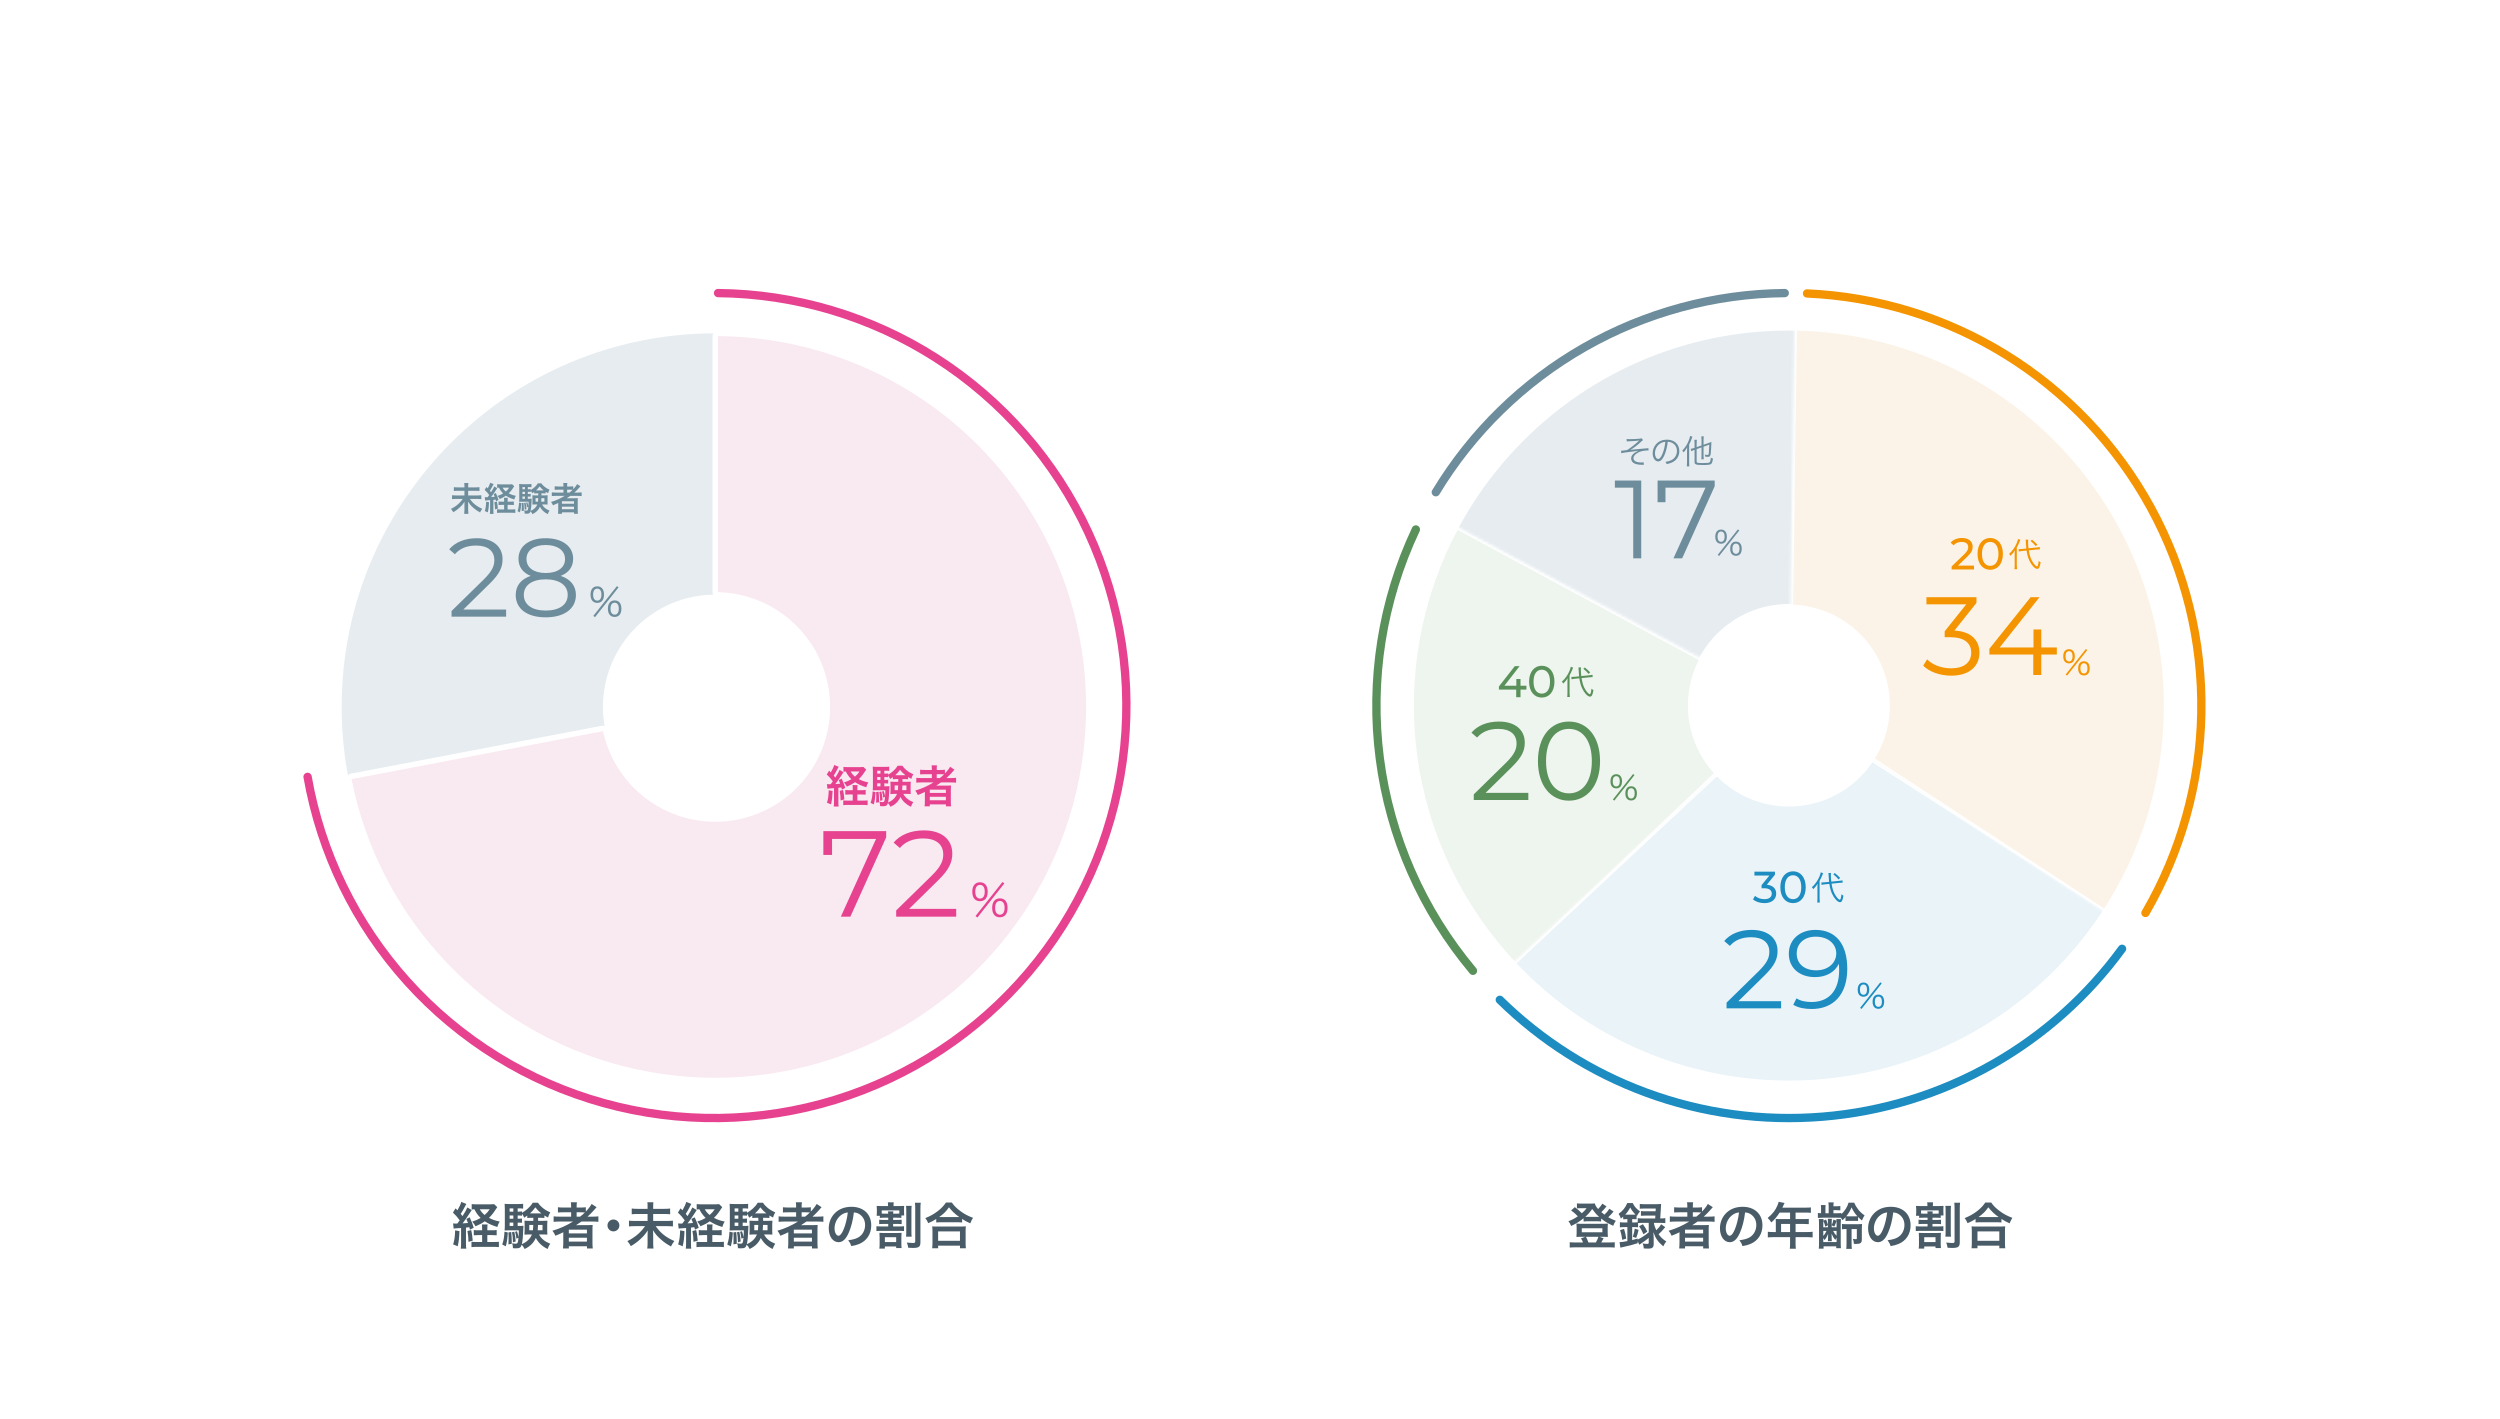 <svg width="900" height="511" viewBox="0 0 900 511" fill="none" xmlns="http://www.w3.org/2000/svg">
<rect width="900" height="511" fill="white"/>
<path d="M163.324 442.312L163.108 440.44C163.414 440.476 163.576 440.494 164.008 440.494C164.044 440.494 164.422 440.494 164.638 440.476C164.926 440.116 165.124 439.846 165.502 439.324C164.764 438.28 163.9 437.308 163.054 436.534L163.99 435.004C164.35 435.364 164.44 435.454 164.692 435.706C165.34 434.59 165.916 433.348 166.06 432.682L167.878 433.42C167.716 433.69 167.716 433.69 167.212 434.662C166.816 435.454 166.348 436.264 165.862 436.984C166.186 437.398 166.258 437.47 166.51 437.794C167.626 436.03 167.896 435.526 168.238 434.68L169.822 435.616C169.642 435.868 169.642 435.868 168.742 437.272C168.184 438.172 167.158 439.612 166.528 440.422C167.392 440.386 167.896 440.332 168.472 440.278C168.292 439.756 168.202 439.522 167.896 438.82L169.084 438.226C169.84 439.864 170.128 440.602 170.542 441.988L169.174 442.672C169.084 442.24 169.03 442.042 168.958 441.79C168.364 441.862 168.184 441.898 167.752 441.934V447.622C167.752 448.504 167.77 448.954 167.86 449.512H165.88C165.97 448.936 165.988 448.486 165.988 447.604V442.078C165.142 442.15 165.142 442.15 164.476 442.186C163.666 442.24 163.63 442.24 163.324 442.312ZM175.438 442.906H177.076C177.832 442.906 178.336 442.87 178.804 442.798V444.706C178.264 444.652 177.742 444.634 177.058 444.634H175.438V447.118H177.652C178.606 447.118 179.128 447.1 179.596 447.028V448.972C179.02 448.9 178.462 448.864 177.616 448.864H171.712C170.902 448.864 170.326 448.9 169.732 448.972V447.028C170.218 447.1 170.668 447.118 171.46 447.118H173.566V444.634H172.36C171.676 444.634 171.136 444.652 170.56 444.706V442.816C171.046 442.888 171.478 442.906 172.36 442.906H173.566V442.546C173.566 441.646 173.548 441.178 173.476 440.818H175.528C175.456 441.268 175.438 441.718 175.438 442.546V442.906ZM177.886 433.492L179.02 434.572C178.39 435.526 177.76 436.444 177.58 436.678C177.13 437.29 176.626 437.848 176.032 438.424C177.22 439.054 178.264 439.432 179.884 439.756C179.452 440.458 179.29 440.836 179.038 441.718C177.13 441.124 175.816 440.53 174.52 439.666C173.422 440.44 172.612 440.872 171.172 441.466C170.848 440.818 170.578 440.404 170.002 439.774C171.226 439.396 172.09 439.018 173.026 438.46C172.036 437.488 171.388 436.57 170.776 435.328C170.326 435.346 170.11 435.364 169.804 435.418V433.474C170.218 433.528 170.848 433.564 171.784 433.564H176.482C177.166 433.564 177.526 433.546 177.886 433.492ZM176.302 435.328H172.72C173.224 436.21 173.638 436.696 174.466 437.398C175.312 436.66 175.726 436.192 176.302 435.328ZM163.846 442.924L165.412 443.212C165.304 445.714 165.196 446.722 164.782 448.648L163.126 447.982C163.612 446.452 163.774 445.246 163.846 442.924ZM168.274 443.176L169.624 442.816C169.876 443.788 169.984 444.454 170.182 446.632L168.652 447.064C168.634 445.534 168.544 444.67 168.274 443.176ZM194.716 438.406H193.708C193.726 439.072 193.726 439.162 193.726 439.504H195.616C196.354 439.504 196.678 439.486 197.074 439.45C197.02 439.846 197.002 440.296 197.002 440.728V443.158C197.002 443.842 197.02 444.094 197.056 444.454C196.534 444.418 196.174 444.4 195.67 444.4H194.05C194.482 445.21 194.95 445.786 195.598 446.326C196.246 446.866 196.822 447.208 198.082 447.748C197.65 448.36 197.398 448.882 197.146 449.638C195.202 448.702 193.798 447.388 192.898 445.66C192.088 447.46 190.81 448.72 188.866 449.638C188.56 449.008 188.236 448.54 187.804 448.108C187.462 449.17 187.066 449.404 185.662 449.404C185.266 449.404 185.068 449.386 184.654 449.35C184.654 448.63 184.564 448.144 184.366 447.568C184.888 447.676 185.212 447.73 185.59 447.73C186.346 447.73 186.472 447.514 186.652 445.606L185.914 445.912C185.86 445.192 185.626 444.094 185.428 443.464L186.112 443.248C186.436 444.22 186.526 444.562 186.67 445.408C186.742 444.454 186.778 443.968 186.778 442.924H183.124C182.566 442.924 182.062 442.942 181.666 442.978C181.72 442.546 181.738 442.06 181.738 441.448V435.22C181.738 434.32 181.72 433.888 181.666 433.366C182.188 433.438 182.656 433.456 183.484 433.456H186.634C187.48 433.456 187.822 433.438 188.326 433.366V435.112C187.894 435.04 187.588 435.022 186.958 435.022H186.364V436.192H186.724C187.21 436.192 187.534 436.174 187.93 436.12V436.606C188.758 436.12 189.298 435.742 190.054 435.058C190.828 434.356 191.332 433.762 191.764 432.988H193.672C194.086 433.636 194.464 434.068 195.148 434.644C196.048 435.418 196.696 435.814 198.1 436.462C197.704 437.092 197.47 437.614 197.29 438.316C196.624 437.974 196.39 437.848 195.976 437.578V438.478C195.544 438.424 195.22 438.406 194.716 438.406ZM191.998 438.406H191.044C190.558 438.406 190.18 438.424 189.82 438.478V437.614C189.46 437.866 189.262 438.01 188.686 438.37C188.506 437.848 188.344 437.524 187.93 436.948V437.65C187.534 437.596 187.21 437.578 186.724 437.578H186.364V438.748H186.706C187.282 438.748 187.516 438.73 187.912 438.676V440.206C187.516 440.152 187.156 440.134 186.706 440.134H186.364V441.34H186.994C187.75 441.34 188.074 441.322 188.434 441.268C188.398 441.592 188.38 441.988 188.362 442.762C188.326 444.688 188.146 446.65 187.876 447.892C189.658 447.118 190.882 445.948 191.494 444.4H190.216C189.64 444.4 189.262 444.418 188.794 444.472C188.848 444.058 188.866 443.734 188.866 443.158V440.728C188.866 440.134 188.848 439.918 188.812 439.45C189.172 439.486 189.514 439.504 190.234 439.504H191.998V438.406ZM191.98 440.98H190.54V442.888H191.854C191.926 442.258 191.962 441.79 191.98 440.98ZM195.31 440.98H193.69C193.654 442.042 193.636 442.348 193.582 442.888H195.31V440.98ZM184.798 440.134H183.466V441.34H184.798V440.134ZM184.798 438.748V437.578H183.466V438.748H184.798ZM184.798 436.192V435.022H183.466V436.192H184.798ZM191.062 436.822H194.896C193.96 436.084 193.51 435.634 192.718 434.644C192.034 435.598 191.674 436.012 190.792 436.822H191.062ZM181.612 443.41L182.818 443.68C182.674 446.02 182.512 447.1 182.098 448.666L180.802 448.036C181.288 446.668 181.54 445.192 181.612 443.41ZM183.034 443.68L184.042 443.518C184.168 444.868 184.222 445.804 184.222 446.902C184.222 447.1 184.222 447.388 184.222 447.784L183.034 447.964C183.088 447.046 183.106 446.704 183.106 445.48C183.106 444.616 183.088 444.4 183.034 443.68ZM184.312 443.626L185.14 443.41C185.41 444.49 185.554 445.57 185.644 446.938L184.672 447.226C184.6 445.336 184.546 444.796 184.312 443.626ZM206.29 439.756H201.466C200.566 439.756 199.936 439.792 199.306 439.864V437.884C199.792 437.956 200.476 437.992 201.502 437.992H205.606V436.426H202.906C201.952 436.426 201.376 436.444 200.854 436.498V434.608C201.322 434.68 202.024 434.716 202.978 434.716H205.606V434.41C205.606 433.708 205.57 433.312 205.498 432.826H207.694C207.604 433.294 207.586 433.672 207.586 434.41V434.716H208.882C209.8 434.716 210.376 434.68 210.898 434.608V436.156C211.852 435.166 212.608 434.158 212.986 433.42L214.768 434.59C214.642 434.716 214.372 435.022 213.958 435.508C213.238 436.354 212.464 437.128 211.51 437.992H213.364C214.3 437.992 214.84 437.956 215.416 437.884V439.864C214.822 439.792 214.102 439.756 213.184 439.756H209.314C208.63 440.242 208.18 440.548 207.37 441.07C207.766 441.052 208.36 441.052 208.828 441.052H211.474C212.338 441.052 212.842 441.034 213.364 440.998C213.31 441.52 213.292 441.952 213.292 442.96V447.406C213.292 448.342 213.328 448.954 213.4 449.44H211.312V448.666H204.778V449.44H202.672C202.744 448.846 202.78 448.198 202.78 447.406V444.616C202.78 444.328 202.78 443.932 202.798 443.608C201.7 444.148 201.322 444.31 199.936 444.868C199.63 444.13 199.396 443.734 198.874 443.068C201.61 442.258 203.914 441.214 206.29 439.756ZM207.586 437.992H208.846C209.512 437.47 209.998 437.056 210.574 436.48C210.088 436.444 209.782 436.426 209.062 436.426H207.586V437.992ZM204.778 442.69V444.022H211.294V442.69H204.778ZM204.778 445.588V446.974H211.294V445.588H204.778ZM220.834 439.018C222.022 439.018 222.976 439.972 222.976 441.16C222.976 442.348 222.022 443.302 220.834 443.302C219.646 443.302 218.692 442.348 218.692 441.16C218.692 439.972 219.646 439.018 220.834 439.018ZM235.144 435.184H239.068C240.148 435.184 240.742 435.148 241.246 435.058V437.146C240.688 437.056 240.112 437.038 239.086 437.038H235.144V439.54H240.076C241.084 439.54 241.696 439.504 242.254 439.432V441.52C241.642 441.448 240.994 441.412 240.076 441.412H236.044C237.808 443.914 239.752 445.462 242.776 446.776C242.218 447.496 242.02 447.82 241.552 448.72C239.932 447.82 239.032 447.19 237.826 446.11C236.566 444.994 236.008 444.328 235.09 442.888C235.126 443.914 235.144 444.202 235.144 444.562V447.532C235.144 448.252 235.18 448.864 235.27 449.476H233.002C233.092 448.918 233.128 448.342 233.128 447.55V444.652C233.128 444.058 233.128 443.806 233.182 442.96C232.39 444.202 231.76 444.958 230.662 445.966C229.528 447.046 228.502 447.784 227.098 448.612C226.684 447.856 226.432 447.478 225.856 446.794C227.386 446.074 228.682 445.192 230.014 443.986C230.842 443.212 231.49 442.456 232.228 441.412H228.592C227.71 441.412 227.116 441.448 226.432 441.52V439.432C227.116 439.504 227.62 439.54 228.574 439.54H233.128V437.038H229.6C228.61 437.038 228.052 437.056 227.422 437.146V435.058C228.034 435.148 228.556 435.184 229.582 435.184H233.128V434.086C233.128 433.564 233.11 433.204 233.038 432.808H235.234C235.162 433.204 235.144 433.474 235.144 434.104V435.184ZM244.324 442.312L244.108 440.44C244.414 440.476 244.576 440.494 245.008 440.494C245.044 440.494 245.422 440.494 245.638 440.476C245.926 440.116 246.124 439.846 246.502 439.324C245.764 438.28 244.9 437.308 244.054 436.534L244.99 435.004C245.35 435.364 245.44 435.454 245.692 435.706C246.34 434.59 246.916 433.348 247.06 432.682L248.878 433.42C248.716 433.69 248.716 433.69 248.212 434.662C247.816 435.454 247.348 436.264 246.862 436.984C247.186 437.398 247.258 437.47 247.51 437.794C248.626 436.03 248.896 435.526 249.238 434.68L250.822 435.616C250.642 435.868 250.642 435.868 249.742 437.272C249.184 438.172 248.158 439.612 247.528 440.422C248.392 440.386 248.896 440.332 249.472 440.278C249.292 439.756 249.202 439.522 248.896 438.82L250.084 438.226C250.84 439.864 251.128 440.602 251.542 441.988L250.174 442.672C250.084 442.24 250.03 442.042 249.958 441.79C249.364 441.862 249.184 441.898 248.752 441.934V447.622C248.752 448.504 248.77 448.954 248.86 449.512H246.88C246.97 448.936 246.988 448.486 246.988 447.604V442.078C246.142 442.15 246.142 442.15 245.476 442.186C244.666 442.24 244.63 442.24 244.324 442.312ZM256.438 442.906H258.076C258.832 442.906 259.336 442.87 259.804 442.798V444.706C259.264 444.652 258.742 444.634 258.058 444.634H256.438V447.118H258.652C259.606 447.118 260.128 447.1 260.596 447.028V448.972C260.02 448.9 259.462 448.864 258.616 448.864H252.712C251.902 448.864 251.326 448.9 250.732 448.972V447.028C251.218 447.1 251.668 447.118 252.46 447.118H254.566V444.634H253.36C252.676 444.634 252.136 444.652 251.56 444.706V442.816C252.046 442.888 252.478 442.906 253.36 442.906H254.566V442.546C254.566 441.646 254.548 441.178 254.476 440.818H256.528C256.456 441.268 256.438 441.718 256.438 442.546V442.906ZM258.886 433.492L260.02 434.572C259.39 435.526 258.76 436.444 258.58 436.678C258.13 437.29 257.626 437.848 257.032 438.424C258.22 439.054 259.264 439.432 260.884 439.756C260.452 440.458 260.29 440.836 260.038 441.718C258.13 441.124 256.816 440.53 255.52 439.666C254.422 440.44 253.612 440.872 252.172 441.466C251.848 440.818 251.578 440.404 251.002 439.774C252.226 439.396 253.09 439.018 254.026 438.46C253.036 437.488 252.388 436.57 251.776 435.328C251.326 435.346 251.11 435.364 250.804 435.418V433.474C251.218 433.528 251.848 433.564 252.784 433.564H257.482C258.166 433.564 258.526 433.546 258.886 433.492ZM257.302 435.328H253.72C254.224 436.21 254.638 436.696 255.466 437.398C256.312 436.66 256.726 436.192 257.302 435.328ZM244.846 442.924L246.412 443.212C246.304 445.714 246.196 446.722 245.782 448.648L244.126 447.982C244.612 446.452 244.774 445.246 244.846 442.924ZM249.274 443.176L250.624 442.816C250.876 443.788 250.984 444.454 251.182 446.632L249.652 447.064C249.634 445.534 249.544 444.67 249.274 443.176ZM275.716 438.406H274.708C274.726 439.072 274.726 439.162 274.726 439.504H276.616C277.354 439.504 277.678 439.486 278.074 439.45C278.02 439.846 278.002 440.296 278.002 440.728V443.158C278.002 443.842 278.02 444.094 278.056 444.454C277.534 444.418 277.174 444.4 276.67 444.4H275.05C275.482 445.21 275.95 445.786 276.598 446.326C277.246 446.866 277.822 447.208 279.082 447.748C278.65 448.36 278.398 448.882 278.146 449.638C276.202 448.702 274.798 447.388 273.898 445.66C273.088 447.46 271.81 448.72 269.866 449.638C269.56 449.008 269.236 448.54 268.804 448.108C268.462 449.17 268.066 449.404 266.662 449.404C266.266 449.404 266.068 449.386 265.654 449.35C265.654 448.63 265.564 448.144 265.366 447.568C265.888 447.676 266.212 447.73 266.59 447.73C267.346 447.73 267.472 447.514 267.652 445.606L266.914 445.912C266.86 445.192 266.626 444.094 266.428 443.464L267.112 443.248C267.436 444.22 267.526 444.562 267.67 445.408C267.742 444.454 267.778 443.968 267.778 442.924H264.124C263.566 442.924 263.062 442.942 262.666 442.978C262.72 442.546 262.738 442.06 262.738 441.448V435.22C262.738 434.32 262.72 433.888 262.666 433.366C263.188 433.438 263.656 433.456 264.484 433.456H267.634C268.48 433.456 268.822 433.438 269.326 433.366V435.112C268.894 435.04 268.588 435.022 267.958 435.022H267.364V436.192H267.724C268.21 436.192 268.534 436.174 268.93 436.12V436.606C269.758 436.12 270.298 435.742 271.054 435.058C271.828 434.356 272.332 433.762 272.764 432.988H274.672C275.086 433.636 275.464 434.068 276.148 434.644C277.048 435.418 277.696 435.814 279.1 436.462C278.704 437.092 278.47 437.614 278.29 438.316C277.624 437.974 277.39 437.848 276.976 437.578V438.478C276.544 438.424 276.22 438.406 275.716 438.406ZM272.998 438.406H272.044C271.558 438.406 271.18 438.424 270.82 438.478V437.614C270.46 437.866 270.262 438.01 269.686 438.37C269.506 437.848 269.344 437.524 268.93 436.948V437.65C268.534 437.596 268.21 437.578 267.724 437.578H267.364V438.748H267.706C268.282 438.748 268.516 438.73 268.912 438.676V440.206C268.516 440.152 268.156 440.134 267.706 440.134H267.364V441.34H267.994C268.75 441.34 269.074 441.322 269.434 441.268C269.398 441.592 269.38 441.988 269.362 442.762C269.326 444.688 269.146 446.65 268.876 447.892C270.658 447.118 271.882 445.948 272.494 444.4H271.216C270.64 444.4 270.262 444.418 269.794 444.472C269.848 444.058 269.866 443.734 269.866 443.158V440.728C269.866 440.134 269.848 439.918 269.812 439.45C270.172 439.486 270.514 439.504 271.234 439.504H272.998V438.406ZM272.98 440.98H271.54V442.888H272.854C272.926 442.258 272.962 441.79 272.98 440.98ZM276.31 440.98H274.69C274.654 442.042 274.636 442.348 274.582 442.888H276.31V440.98ZM265.798 440.134H264.466V441.34H265.798V440.134ZM265.798 438.748V437.578H264.466V438.748H265.798ZM265.798 436.192V435.022H264.466V436.192H265.798ZM272.062 436.822H275.896C274.96 436.084 274.51 435.634 273.718 434.644C273.034 435.598 272.674 436.012 271.792 436.822H272.062ZM262.612 443.41L263.818 443.68C263.674 446.02 263.512 447.1 263.098 448.666L261.802 448.036C262.288 446.668 262.54 445.192 262.612 443.41ZM264.034 443.68L265.042 443.518C265.168 444.868 265.222 445.804 265.222 446.902C265.222 447.1 265.222 447.388 265.222 447.784L264.034 447.964C264.088 447.046 264.106 446.704 264.106 445.48C264.106 444.616 264.088 444.4 264.034 443.68ZM265.312 443.626L266.14 443.41C266.41 444.49 266.554 445.57 266.644 446.938L265.672 447.226C265.6 445.336 265.546 444.796 265.312 443.626ZM287.29 439.756H282.466C281.566 439.756 280.936 439.792 280.306 439.864V437.884C280.792 437.956 281.476 437.992 282.502 437.992H286.606V436.426H283.906C282.952 436.426 282.376 436.444 281.854 436.498V434.608C282.322 434.68 283.024 434.716 283.978 434.716H286.606V434.41C286.606 433.708 286.57 433.312 286.498 432.826H288.694C288.604 433.294 288.586 433.672 288.586 434.41V434.716H289.882C290.8 434.716 291.376 434.68 291.898 434.608V436.156C292.852 435.166 293.608 434.158 293.986 433.42L295.768 434.59C295.642 434.716 295.372 435.022 294.958 435.508C294.238 436.354 293.464 437.128 292.51 437.992H294.364C295.3 437.992 295.84 437.956 296.416 437.884V439.864C295.822 439.792 295.102 439.756 294.184 439.756H290.314C289.63 440.242 289.18 440.548 288.37 441.07C288.766 441.052 289.36 441.052 289.828 441.052H292.474C293.338 441.052 293.842 441.034 294.364 440.998C294.31 441.52 294.292 441.952 294.292 442.96V447.406C294.292 448.342 294.328 448.954 294.4 449.44H292.312V448.666H285.778V449.44H283.672C283.744 448.846 283.78 448.198 283.78 447.406V444.616C283.78 444.328 283.78 443.932 283.798 443.608C282.7 444.148 282.322 444.31 280.936 444.868C280.63 444.13 280.396 443.734 279.874 443.068C282.61 442.258 284.914 441.214 287.29 439.756ZM288.586 437.992H289.846C290.512 437.47 290.998 437.056 291.574 436.48C291.088 436.444 290.782 436.426 290.062 436.426H288.586V437.992ZM285.778 442.69V444.022H292.294V442.69H285.778ZM285.778 445.588V446.974H292.294V445.588H285.778ZM307.404 436.462C307.062 439.288 306.432 441.772 305.532 443.806C304.506 446.128 303.354 447.19 301.878 447.19C299.826 447.19 298.35 445.102 298.35 442.204C298.35 440.224 299.052 438.37 300.33 436.966C301.842 435.31 303.966 434.446 306.522 434.446C310.842 434.446 313.65 437.074 313.65 441.124C313.65 444.238 312.03 446.722 309.276 447.838C308.412 448.198 307.71 448.378 306.45 448.594C306.144 447.64 305.928 447.244 305.352 446.488C307.008 446.272 308.088 445.984 308.934 445.498C310.5 444.634 311.436 442.924 311.436 440.998C311.436 439.27 310.662 437.866 309.222 437.002C308.664 436.678 308.196 436.534 307.404 436.462ZM305.208 436.48C304.272 436.588 303.624 436.84 302.886 437.362C301.374 438.442 300.438 440.296 300.438 442.222C300.438 443.698 301.068 444.868 301.86 444.868C302.454 444.868 303.066 444.112 303.714 442.564C304.398 440.944 304.992 438.514 305.208 436.48ZM319.76 438.37H318.356C317.618 438.37 317.276 438.388 316.736 438.46V437.686H315.602C315.656 437.29 315.674 436.984 315.674 436.39V435.436C315.674 434.86 315.656 434.536 315.602 434.122C316.142 434.176 316.538 434.194 317.438 434.194H319.706V434.086C319.706 433.546 319.688 433.186 319.616 432.844H321.758C321.686 433.204 321.668 433.51 321.668 434.068V434.194H323.504C324.44 434.194 324.926 434.176 325.502 434.122C325.466 434.518 325.448 434.86 325.448 435.418V436.318C325.448 436.858 325.466 437.2 325.502 437.578H324.494V438.46C323.954 438.388 323.63 438.37 322.91 438.37H321.524V439.18H323.18C323.828 439.18 324.17 439.162 324.602 439.108V440.692C324.17 440.638 323.918 440.62 323.18 440.62H321.524V441.52H323.882C324.638 441.52 324.98 441.502 325.448 441.43V443.176C324.998 443.122 324.62 443.104 323.882 443.104H317.114C316.466 443.104 315.962 443.122 315.512 443.176V441.43C315.98 441.502 316.34 441.52 317.114 441.52H319.76V440.62H317.96C317.222 440.62 316.952 440.638 316.502 440.692V439.108C316.934 439.162 317.312 439.18 317.96 439.18H319.76V438.37ZM318.356 436.912H319.76C319.742 436.498 319.724 436.354 319.67 436.102H321.614C321.56 436.354 321.542 436.516 321.524 436.912H322.91C323.27 436.912 323.486 436.912 323.756 436.894V435.742H317.42V436.894C317.744 436.912 317.924 436.912 318.356 436.912ZM318.122 443.878H323.144C323.756 443.878 324.152 443.86 324.566 443.824C324.512 444.274 324.494 444.652 324.494 445.408V447.676C324.494 448.468 324.512 448.846 324.584 449.296H322.622V448.738H318.554V449.494H316.556C316.646 448.99 316.664 448.576 316.664 447.892V445.498C316.664 444.868 316.646 444.364 316.592 443.824C317.006 443.86 317.474 443.878 318.122 443.878ZM318.554 445.39V447.136H322.622V445.39H318.554ZM326.168 434.122H328.202C328.13 434.59 328.112 435.076 328.112 435.994V443.284C328.112 444.346 328.13 444.724 328.202 445.192H326.168C326.24 444.67 326.258 444.292 326.258 443.266V436.03C326.258 435.04 326.24 434.626 326.168 434.122ZM329.372 432.988H331.478C331.388 433.474 331.352 434.086 331.352 435.166V447.172C331.352 448.846 330.812 449.26 328.634 449.26C328.202 449.26 327.896 449.242 326.96 449.188C326.852 448.414 326.726 447.928 326.456 447.316C327.518 447.424 328.076 447.478 328.49 447.478C329.318 447.478 329.48 447.388 329.48 446.92V435.22C329.48 434.122 329.462 433.582 329.372 432.988ZM337.04 440.08V438.838C335.87 439.558 335.402 439.81 334.16 440.35C333.854 439.594 333.638 439.216 333.116 438.514C334.79 437.866 336.32 437.002 337.706 435.922C338.948 434.932 339.794 434.032 340.532 432.916H342.674C343.448 434.068 344.258 434.878 345.698 435.958C347.102 437.02 348.452 437.74 350.288 438.424C349.82 439.18 349.64 439.522 349.298 440.404C348.02 439.828 347.462 439.54 346.364 438.82V440.08C345.914 440.026 345.464 440.008 344.744 440.008H338.588C338.012 440.008 337.508 440.026 337.04 440.08ZM338.606 438.136H344.726C344.942 438.136 345.014 438.136 345.338 438.136C343.754 437.002 342.764 436.066 341.63 434.626C340.55 436.174 339.758 436.948 338.102 438.136C338.318 438.136 338.408 438.136 338.606 438.136ZM337.724 449.368H335.582C335.654 448.792 335.69 448.252 335.69 447.46V443.266C335.69 442.528 335.654 442.006 335.6 441.484C335.996 441.538 336.428 441.556 337.148 441.556H346.148C346.868 441.556 347.3 441.538 347.714 441.484C347.642 441.988 347.624 442.492 347.624 443.266V447.478C347.624 448.306 347.642 448.81 347.732 449.368H345.59V448.45H337.724V449.368ZM337.724 443.302V446.686H345.59V443.302H337.724Z" fill="#485B66"/>
<path opacity="0.2" d="M392 254.5C392 328.782 331.782 389 257.5 389C183.218 389 123 328.782 123 254.5C123 180.218 183.218 120 257.5 120C331.782 120 392 180.218 392 254.5ZM217.058 254.5C217.058 276.835 235.165 294.942 257.5 294.942C279.835 294.942 297.942 276.835 297.942 254.5C297.942 232.165 279.835 214.058 257.5 214.058C235.165 214.058 217.058 232.165 217.058 254.5Z" fill="#83A2B2"/>
<mask id="path-3-outside-1_1_3495" maskUnits="userSpaceOnUse" x="124" y="119" width="269" height="271" fill="black">
<rect fill="white" x="124" y="119" width="269" height="271"/>
<path d="M257.5 121C257.5 120.448 257.948 120 258.5 120.004C283.676 120.191 308.301 127.441 329.569 140.938C351.118 154.614 368.332 174.139 379.199 197.233C390.066 220.327 394.138 246.036 390.939 271.357C387.741 296.679 377.403 320.568 361.134 340.234C344.865 359.899 323.337 374.53 299.063 382.417C274.789 390.304 248.772 391.122 224.051 384.774C199.33 378.427 176.925 365.177 159.454 346.572C142.21 328.209 130.475 305.379 125.573 280.685C125.466 280.143 125.822 279.619 126.365 279.515L216.882 262.248C217.425 262.145 217.947 262.501 218.064 263.041C219.612 270.186 223.073 276.783 228.086 282.121C233.328 287.703 240.049 291.678 247.465 293.582C254.882 295.487 262.687 295.241 269.969 292.875C277.251 290.509 283.71 286.12 288.59 280.22C293.471 274.32 296.572 267.154 297.532 259.557C298.491 251.961 297.27 244.248 294.01 237.32C290.75 230.392 285.586 224.534 279.121 220.431C272.937 216.507 265.808 214.344 258.5 214.162C257.948 214.149 257.5 213.702 257.5 213.15L257.5 121Z"/>
</mask>
<path d="M257.5 121C257.5 120.448 257.948 120 258.5 120.004C283.676 120.191 308.301 127.441 329.569 140.938C351.118 154.614 368.332 174.139 379.199 197.233C390.066 220.327 394.138 246.036 390.939 271.357C387.741 296.679 377.403 320.568 361.134 340.234C344.865 359.899 323.337 374.53 299.063 382.417C274.789 390.304 248.772 391.122 224.051 384.774C199.33 378.427 176.925 365.177 159.454 346.572C142.21 328.209 130.475 305.379 125.573 280.685C125.466 280.143 125.822 279.619 126.365 279.515L216.882 262.248C217.425 262.145 217.947 262.501 218.064 263.041C219.612 270.186 223.073 276.783 228.086 282.121C233.328 287.703 240.049 291.678 247.465 293.582C254.882 295.487 262.687 295.241 269.969 292.875C277.251 290.509 283.71 286.12 288.59 280.22C293.471 274.32 296.572 267.154 297.532 259.557C298.491 251.961 297.27 244.248 294.01 237.32C290.75 230.392 285.586 224.534 279.121 220.431C272.937 216.507 265.808 214.344 258.5 214.162C257.948 214.149 257.5 213.702 257.5 213.15L257.5 121Z" fill="#F9E9F1"/>
<path d="M257.5 121C257.5 120.448 257.948 120 258.5 120.004C283.676 120.191 308.301 127.441 329.569 140.938C351.118 154.614 368.332 174.139 379.199 197.233C390.066 220.327 394.138 246.036 390.939 271.357C387.741 296.679 377.403 320.568 361.134 340.234C344.865 359.899 323.337 374.53 299.063 382.417C274.789 390.304 248.772 391.122 224.051 384.774C199.33 378.427 176.925 365.177 159.454 346.572C142.21 328.209 130.475 305.379 125.573 280.685C125.466 280.143 125.822 279.619 126.365 279.515L216.882 262.248C217.425 262.145 217.947 262.501 218.064 263.041C219.612 270.186 223.073 276.783 228.086 282.121C233.328 287.703 240.049 291.678 247.465 293.582C254.882 295.487 262.687 295.241 269.969 292.875C277.251 290.509 283.71 286.12 288.59 280.22C293.471 274.32 296.572 267.154 297.532 259.557C298.491 251.961 297.27 244.248 294.01 237.32C290.75 230.392 285.586 224.534 279.121 220.431C272.937 216.507 265.808 214.344 258.5 214.162C257.948 214.149 257.5 213.702 257.5 213.15L257.5 121Z" stroke="white" stroke-width="2" mask="url(#path-3-outside-1_1_3495)"/>
<path d="M257 105.5C257 104.672 257.672 103.999 258.5 104.008C286.601 104.289 314.07 112.459 337.768 127.601C361.887 143.013 381.093 165.005 393.119 190.979C405.144 216.953 409.488 245.825 405.635 274.188C401.783 302.55 389.896 329.219 371.378 351.044C352.86 372.87 328.484 388.942 301.128 397.362C273.772 405.783 244.577 406.2 216.991 398.566C189.405 390.932 164.58 375.564 145.445 354.277C126.645 333.362 114.109 307.591 109.255 279.911C109.112 279.095 109.666 278.323 110.483 278.188V278.188C111.3 278.053 112.072 278.607 112.215 279.423C116.976 306.538 129.258 331.782 147.676 352.271C166.428 373.132 190.757 388.193 217.792 395.675C244.826 403.156 273.436 402.747 300.246 394.495C327.055 386.243 350.943 370.493 369.091 349.103C387.238 327.714 398.887 301.579 402.663 273.784C406.438 245.989 402.182 217.694 390.396 192.239C378.611 166.785 359.789 145.233 336.152 130.129C312.937 115.295 286.029 107.289 258.5 107.008C257.672 106.999 257 106.328 257 105.5V105.5Z" fill="#E64290"/>
<path d="M296.408 299.2H319.024V301.444L306.132 330H302.7L315.372 302.016H299.532V307.78H296.408V299.2ZM327.29 327.184H344.23V330H322.626V327.756L335.43 315.216C338.906 311.784 339.566 309.716 339.566 307.604C339.566 304.04 337.058 301.84 332.35 301.84C328.742 301.84 325.97 302.94 323.946 305.272L321.702 303.336C324.078 300.52 327.906 298.936 332.614 298.936C338.862 298.936 342.822 302.104 342.822 307.252C342.822 310.2 341.898 312.84 337.762 316.888L327.29 327.184Z" fill="#E64290"/>
<path d="M352.807 324.432C352.039 324.432 351.383 324.176 350.903 323.712C350.327 323.152 350.023 322.208 350.023 321.024C350.023 318.88 351.047 317.616 352.807 317.616C354.551 317.616 355.575 318.864 355.575 321.024C355.575 322.208 355.271 323.152 354.695 323.712C354.215 324.176 353.559 324.432 352.807 324.432ZM352.807 318.56C351.703 318.56 351.095 319.456 351.095 321.024C351.095 322.592 351.719 323.488 352.807 323.488C353.879 323.488 354.503 322.592 354.503 321.024C354.503 319.44 353.895 318.56 352.807 318.56ZM351.191 329.776L360.887 317.52L361.559 318.032L351.863 330.304L351.191 329.776ZM359.959 330.224C359.191 330.224 358.535 329.984 358.055 329.504C357.479 328.944 357.175 328 357.175 326.816C357.175 324.672 358.199 323.408 359.959 323.408C361.719 323.408 362.727 324.656 362.727 326.832C362.727 328 362.423 328.944 361.847 329.504C361.367 329.968 360.711 330.224 359.959 330.224ZM359.959 324.352C358.855 324.352 358.247 325.248 358.247 326.816C358.247 328.384 358.871 329.28 359.959 329.28C361.031 329.28 361.655 328.384 361.655 326.816C361.655 325.232 361.047 324.352 359.959 324.352Z" fill="#E64290"/>
<path d="M297.88 283.944L297.688 282.28C297.96 282.312 298.104 282.328 298.488 282.328C298.52 282.328 298.856 282.328 299.048 282.312C299.304 281.992 299.48 281.752 299.816 281.288C299.16 280.36 298.392 279.496 297.64 278.808L298.472 277.448C298.792 277.768 298.872 277.848 299.096 278.072C299.672 277.08 300.184 275.976 300.312 275.384L301.928 276.04C301.784 276.28 301.784 276.28 301.336 277.144C300.984 277.848 300.568 278.568 300.136 279.208C300.424 279.576 300.488 279.64 300.712 279.928C301.704 278.36 301.944 277.912 302.248 277.16L303.656 277.992C303.496 278.216 303.496 278.216 302.696 279.464C302.2 280.264 301.288 281.544 300.728 282.264C301.496 282.232 301.944 282.184 302.456 282.136C302.296 281.672 302.216 281.464 301.944 280.84L303 280.312C303.672 281.768 303.928 282.424 304.296 283.656L303.08 284.264C303 283.88 302.952 283.704 302.888 283.48C302.36 283.544 302.2 283.576 301.816 283.608V288.664C301.816 289.448 301.832 289.848 301.912 290.344H300.152C300.232 289.832 300.248 289.432 300.248 288.648V283.736C299.496 283.8 299.496 283.8 298.904 283.832C298.184 283.88 298.152 283.88 297.88 283.944ZM308.648 284.472H310.104C310.776 284.472 311.224 284.44 311.64 284.376V286.072C311.16 286.024 310.696 286.008 310.088 286.008H308.648V288.216H310.616C311.464 288.216 311.928 288.2 312.344 288.136V289.864C311.832 289.8 311.336 289.768 310.584 289.768H305.336C304.616 289.768 304.104 289.8 303.576 289.864V288.136C304.008 288.2 304.408 288.216 305.112 288.216H306.984V286.008H305.912C305.304 286.008 304.824 286.024 304.312 286.072V284.392C304.744 284.456 305.128 284.472 305.912 284.472H306.984V284.152C306.984 283.352 306.968 282.936 306.904 282.616H308.728C308.664 283.016 308.648 283.416 308.648 284.152V284.472ZM310.824 276.104L311.832 277.064C311.272 277.912 310.712 278.728 310.552 278.936C310.152 279.48 309.704 279.976 309.176 280.488C310.232 281.048 311.16 281.384 312.6 281.672C312.216 282.296 312.072 282.632 311.848 283.416C310.152 282.888 308.984 282.36 307.832 281.592C306.856 282.28 306.136 282.664 304.856 283.192C304.568 282.616 304.328 282.248 303.816 281.688C304.904 281.352 305.672 281.016 306.504 280.52C305.624 279.656 305.048 278.84 304.504 277.736C304.104 277.752 303.912 277.768 303.64 277.816V276.088C304.008 276.136 304.568 276.168 305.4 276.168H309.576C310.184 276.168 310.504 276.152 310.824 276.104ZM309.416 277.736H306.232C306.68 278.52 307.048 278.952 307.784 279.576C308.536 278.92 308.904 278.504 309.416 277.736ZM298.344 284.488L299.736 284.744C299.64 286.968 299.544 287.864 299.176 289.576L297.704 288.984C298.136 287.624 298.28 286.552 298.344 284.488ZM302.28 284.712L303.48 284.392C303.704 285.256 303.8 285.848 303.976 287.784L302.616 288.168C302.6 286.808 302.52 286.04 302.28 284.712ZM325.784 280.472H324.888C324.904 281.064 324.904 281.144 324.904 281.448H326.584C327.24 281.448 327.528 281.432 327.88 281.4C327.832 281.752 327.816 282.152 327.816 282.536V284.696C327.816 285.304 327.832 285.528 327.864 285.848C327.4 285.816 327.08 285.8 326.632 285.8H325.192C325.576 286.52 325.992 287.032 326.568 287.512C327.144 287.992 327.656 288.296 328.776 288.776C328.392 289.32 328.168 289.784 327.944 290.456C326.216 289.624 324.968 288.456 324.168 286.92C323.448 288.52 322.312 289.64 320.584 290.456C320.312 289.896 320.024 289.48 319.64 289.096C319.336 290.04 318.984 290.248 317.736 290.248C317.384 290.248 317.208 290.232 316.84 290.2C316.84 289.56 316.76 289.128 316.584 288.616C317.048 288.712 317.336 288.76 317.672 288.76C318.344 288.76 318.456 288.568 318.616 286.872L317.96 287.144C317.912 286.504 317.704 285.528 317.528 284.968L318.136 284.776C318.424 285.64 318.504 285.944 318.632 286.696C318.696 285.848 318.728 285.416 318.728 284.488H315.48C314.984 284.488 314.536 284.504 314.184 284.536C314.232 284.152 314.248 283.72 314.248 283.176V277.64C314.248 276.84 314.232 276.456 314.184 275.992C314.648 276.056 315.064 276.072 315.8 276.072H318.6C319.352 276.072 319.656 276.056 320.104 275.992V277.544C319.72 277.48 319.448 277.464 318.888 277.464H318.36V278.504H318.68C319.112 278.504 319.4 278.488 319.752 278.44V278.872C320.488 278.44 320.968 278.104 321.64 277.496C322.328 276.872 322.776 276.344 323.16 275.656H324.856C325.224 276.232 325.56 276.616 326.168 277.128C326.968 277.816 327.544 278.168 328.792 278.744C328.44 279.304 328.232 279.768 328.072 280.392C327.48 280.088 327.272 279.976 326.904 279.736V280.536C326.52 280.488 326.232 280.472 325.784 280.472ZM323.368 280.472H322.52C322.088 280.472 321.752 280.488 321.432 280.536V279.768C321.112 279.992 320.936 280.12 320.424 280.44C320.264 279.976 320.12 279.688 319.752 279.176V279.8C319.4 279.752 319.112 279.736 318.68 279.736H318.36V280.776H318.664C319.176 280.776 319.384 280.76 319.736 280.712V282.072C319.384 282.024 319.064 282.008 318.664 282.008H318.36V283.08H318.92C319.592 283.08 319.88 283.064 320.2 283.016C320.168 283.304 320.152 283.656 320.136 284.344C320.104 286.056 319.944 287.8 319.704 288.904C321.288 288.216 322.376 287.176 322.92 285.8H321.784C321.272 285.8 320.936 285.816 320.52 285.864C320.568 285.496 320.584 285.208 320.584 284.696V282.536C320.584 282.008 320.568 281.816 320.536 281.4C320.856 281.432 321.16 281.448 321.8 281.448H323.368V280.472ZM323.352 282.76H322.072V284.456H323.24C323.304 283.896 323.336 283.48 323.352 282.76ZM326.312 282.76H324.872C324.84 283.704 324.824 283.976 324.776 284.456H326.312V282.76ZM316.968 282.008H315.784V283.08H316.968V282.008ZM316.968 280.776V279.736H315.784V280.776H316.968ZM316.968 278.504V277.464H315.784V278.504H316.968ZM322.536 279.064H325.944C325.112 278.408 324.712 278.008 324.008 277.128C323.4 277.976 323.08 278.344 322.296 279.064H322.536ZM314.136 284.92L315.208 285.16C315.08 287.24 314.936 288.2 314.568 289.592L313.416 289.032C313.848 287.816 314.072 286.504 314.136 284.92ZM315.4 285.16L316.296 285.016C316.408 286.216 316.456 287.048 316.456 288.024C316.456 288.2 316.456 288.456 316.456 288.808L315.4 288.968C315.448 288.152 315.464 287.848 315.464 286.76C315.464 285.992 315.448 285.8 315.4 285.16ZM316.536 285.112L317.272 284.92C317.512 285.88 317.64 286.84 317.72 288.056L316.856 288.312C316.792 286.632 316.744 286.152 316.536 285.112ZM336.072 281.672H331.784C330.984 281.672 330.424 281.704 329.864 281.768V280.008C330.296 280.072 330.904 280.104 331.816 280.104H335.464V278.712H333.064C332.216 278.712 331.704 278.728 331.24 278.776V277.096C331.656 277.16 332.28 277.192 333.128 277.192H335.464V276.92C335.464 276.296 335.432 275.944 335.368 275.512H337.32C337.24 275.928 337.224 276.264 337.224 276.92V277.192H338.376C339.192 277.192 339.704 277.16 340.168 277.096V278.472C341.016 277.592 341.688 276.696 342.024 276.04L343.608 277.08C343.496 277.192 343.256 277.464 342.888 277.896C342.248 278.648 341.56 279.336 340.712 280.104H342.36C343.192 280.104 343.672 280.072 344.184 280.008V281.768C343.656 281.704 343.016 281.672 342.2 281.672H338.76C338.152 282.104 337.752 282.376 337.032 282.84C337.384 282.824 337.912 282.824 338.328 282.824H340.68C341.448 282.824 341.896 282.808 342.36 282.776C342.312 283.24 342.296 283.624 342.296 284.52V288.472C342.296 289.304 342.328 289.848 342.392 290.28H340.536V289.592H334.728V290.28H332.856C332.92 289.752 332.952 289.176 332.952 288.472V285.992C332.952 285.736 332.952 285.384 332.968 285.096C331.992 285.576 331.656 285.72 330.424 286.216C330.152 285.56 329.944 285.208 329.48 284.616C331.912 283.896 333.96 282.968 336.072 281.672ZM337.224 280.104H338.344C338.936 279.64 339.368 279.272 339.88 278.76C339.448 278.728 339.176 278.712 338.536 278.712H337.224V280.104ZM334.728 284.28V285.464H340.52V284.28H334.728ZM334.728 286.856V288.088H340.52V286.856H334.728Z" fill="#E64290"/>
<path d="M168.54 175.456H171.156C171.876 175.456 172.272 175.432 172.608 175.372V176.764C172.236 176.704 171.852 176.692 171.168 176.692H168.54V178.36H171.828C172.5 178.36 172.908 178.336 173.28 178.288V179.68C172.872 179.632 172.44 179.608 171.828 179.608H169.14C170.316 181.276 171.612 182.308 173.628 183.184C173.256 183.664 173.124 183.88 172.812 184.48C171.732 183.88 171.132 183.46 170.328 182.74C169.488 181.996 169.116 181.552 168.504 180.592C168.528 181.276 168.54 181.468 168.54 181.708V183.688C168.54 184.168 168.564 184.576 168.624 184.984H167.112C167.172 184.612 167.196 184.228 167.196 183.7V181.768C167.196 181.372 167.196 181.204 167.232 180.64C166.704 181.468 166.284 181.972 165.552 182.644C164.796 183.364 164.112 183.856 163.176 184.408C162.9 183.904 162.732 183.652 162.348 183.196C163.368 182.716 164.232 182.128 165.12 181.324C165.672 180.808 166.104 180.304 166.596 179.608H164.172C163.584 179.608 163.188 179.632 162.732 179.68V178.288C163.188 178.336 163.524 178.36 164.16 178.36H167.196V176.692H164.844C164.184 176.692 163.812 176.704 163.392 176.764V175.372C163.8 175.432 164.148 175.456 164.832 175.456H167.196V174.724C167.196 174.376 167.184 174.136 167.136 173.872H168.6C168.552 174.136 168.54 174.316 168.54 174.736V175.456ZM174.66 180.208L174.516 178.96C174.72 178.984 174.828 178.996 175.116 178.996C175.14 178.996 175.392 178.996 175.536 178.984C175.728 178.744 175.86 178.564 176.112 178.216C175.62 177.52 175.044 176.872 174.48 176.356L175.104 175.336C175.344 175.576 175.404 175.636 175.572 175.804C176.004 175.06 176.388 174.232 176.484 173.788L177.696 174.28C177.588 174.46 177.588 174.46 177.252 175.108C176.988 175.636 176.676 176.176 176.352 176.656C176.568 176.932 176.616 176.98 176.784 177.196C177.528 176.02 177.708 175.684 177.936 175.12L178.992 175.744C178.872 175.912 178.872 175.912 178.272 176.848C177.9 177.448 177.216 178.408 176.796 178.948C177.372 178.924 177.708 178.888 178.092 178.852C177.972 178.504 177.912 178.348 177.708 177.88L178.5 177.484C179.004 178.576 179.196 179.068 179.472 179.992L178.56 180.448C178.5 180.16 178.464 180.028 178.416 179.86C178.02 179.908 177.9 179.932 177.612 179.956V183.748C177.612 184.336 177.624 184.636 177.684 185.008H176.364C176.424 184.624 176.436 184.324 176.436 183.736V180.052C175.872 180.1 175.872 180.1 175.428 180.124C174.888 180.16 174.864 180.16 174.66 180.208ZM182.736 180.604H183.828C184.332 180.604 184.668 180.58 184.98 180.532V181.804C184.62 181.768 184.272 181.756 183.816 181.756H182.736V183.412H184.212C184.848 183.412 185.196 183.4 185.508 183.352V184.648C185.124 184.6 184.752 184.576 184.188 184.576H180.252C179.712 184.576 179.328 184.6 178.932 184.648V183.352C179.256 183.4 179.556 183.412 180.084 183.412H181.488V181.756H180.684C180.228 181.756 179.868 181.768 179.484 181.804V180.544C179.808 180.592 180.096 180.604 180.684 180.604H181.488V180.364C181.488 179.764 181.476 179.452 181.428 179.212H182.796C182.748 179.512 182.736 179.812 182.736 180.364V180.604ZM184.368 174.328L185.124 175.048C184.704 175.684 184.284 176.296 184.164 176.452C183.864 176.86 183.528 177.232 183.132 177.616C183.924 178.036 184.62 178.288 185.7 178.504C185.412 178.972 185.304 179.224 185.136 179.812C183.864 179.416 182.988 179.02 182.124 178.444C181.392 178.96 180.852 179.248 179.892 179.644C179.676 179.212 179.496 178.936 179.112 178.516C179.928 178.264 180.504 178.012 181.128 177.64C180.468 176.992 180.036 176.38 179.628 175.552C179.328 175.564 179.184 175.576 178.98 175.612V174.316C179.256 174.352 179.676 174.376 180.3 174.376H183.432C183.888 174.376 184.128 174.364 184.368 174.328ZM183.312 175.552H180.924C181.26 176.14 181.536 176.464 182.088 176.932C182.652 176.44 182.928 176.128 183.312 175.552ZM175.008 180.616L176.052 180.808C175.98 182.476 175.908 183.148 175.632 184.432L174.528 183.988C174.852 182.968 174.96 182.164 175.008 180.616ZM177.96 180.784L178.86 180.544C179.028 181.192 179.1 181.636 179.232 183.088L178.212 183.376C178.2 182.356 178.14 181.78 177.96 180.784ZM195.588 177.604H194.916C194.928 178.048 194.928 178.108 194.928 178.336H196.188C196.68 178.336 196.896 178.324 197.16 178.3C197.124 178.564 197.112 178.864 197.112 179.152V180.772C197.112 181.228 197.124 181.396 197.148 181.636C196.8 181.612 196.56 181.6 196.224 181.6H195.144C195.432 182.14 195.744 182.524 196.176 182.884C196.608 183.244 196.992 183.472 197.832 183.832C197.544 184.24 197.376 184.588 197.208 185.092C195.912 184.468 194.976 183.592 194.376 182.44C193.836 183.64 192.984 184.48 191.688 185.092C191.484 184.672 191.268 184.36 190.98 184.072C190.752 184.78 190.488 184.936 189.552 184.936C189.288 184.936 189.156 184.924 188.88 184.9C188.88 184.42 188.82 184.096 188.688 183.712C189.036 183.784 189.252 183.82 189.504 183.82C190.008 183.82 190.092 183.676 190.212 182.404L189.72 182.608C189.684 182.128 189.528 181.396 189.396 180.976L189.852 180.832C190.068 181.48 190.128 181.708 190.224 182.272C190.272 181.636 190.296 181.312 190.296 180.616H187.86C187.488 180.616 187.152 180.628 186.888 180.652C186.924 180.364 186.936 180.04 186.936 179.632V175.48C186.936 174.88 186.924 174.592 186.888 174.244C187.236 174.292 187.548 174.304 188.1 174.304H190.2C190.764 174.304 190.992 174.292 191.328 174.244V175.408C191.04 175.36 190.836 175.348 190.416 175.348H190.02V176.128H190.26C190.584 176.128 190.8 176.116 191.064 176.08V176.404C191.616 176.08 191.976 175.828 192.48 175.372C192.996 174.904 193.332 174.508 193.62 173.992H194.892C195.168 174.424 195.42 174.712 195.876 175.096C196.476 175.612 196.908 175.876 197.844 176.308C197.58 176.728 197.424 177.076 197.304 177.544C196.86 177.316 196.704 177.232 196.428 177.052V177.652C196.14 177.616 195.924 177.604 195.588 177.604ZM193.776 177.604H193.14C192.816 177.604 192.564 177.616 192.324 177.652V177.076C192.084 177.244 191.952 177.34 191.568 177.58C191.448 177.232 191.34 177.016 191.064 176.632V177.1C190.8 177.064 190.584 177.052 190.26 177.052H190.02V177.832H190.248C190.632 177.832 190.788 177.82 191.052 177.784V178.804C190.788 178.768 190.548 178.756 190.248 178.756H190.02V179.56H190.44C190.944 179.56 191.16 179.548 191.4 179.512C191.376 179.728 191.364 179.992 191.352 180.508C191.328 181.792 191.208 183.1 191.028 183.928C192.216 183.412 193.032 182.632 193.44 181.6H192.588C192.204 181.6 191.952 181.612 191.64 181.648C191.676 181.372 191.688 181.156 191.688 180.772V179.152C191.688 178.756 191.676 178.612 191.652 178.3C191.892 178.324 192.12 178.336 192.6 178.336H193.776V177.604ZM193.764 179.32H192.804V180.592H193.68C193.728 180.172 193.752 179.86 193.764 179.32ZM195.984 179.32H194.904C194.88 180.028 194.868 180.232 194.832 180.592H195.984V179.32ZM188.976 178.756H188.088V179.56H188.976V178.756ZM188.976 177.832V177.052H188.088V177.832H188.976ZM188.976 176.128V175.348H188.088V176.128H188.976ZM193.152 176.548H195.708C195.084 176.056 194.784 175.756 194.256 175.096C193.8 175.732 193.56 176.008 192.972 176.548H193.152ZM186.852 180.94L187.656 181.12C187.56 182.68 187.452 183.4 187.176 184.444L186.312 184.024C186.636 183.112 186.804 182.128 186.852 180.94ZM187.8 181.12L188.472 181.012C188.556 181.912 188.592 182.536 188.592 183.268C188.592 183.4 188.592 183.592 188.592 183.856L187.8 183.976C187.836 183.364 187.848 183.136 187.848 182.32C187.848 181.744 187.836 181.6 187.8 181.12ZM188.652 181.084L189.204 180.94C189.384 181.66 189.48 182.38 189.54 183.292L188.892 183.484C188.844 182.224 188.808 181.864 188.652 181.084ZM203.304 178.504H200.088C199.488 178.504 199.068 178.528 198.648 178.576V177.256C198.972 177.304 199.428 177.328 200.112 177.328H202.848V176.284H201.048C200.412 176.284 200.028 176.296 199.68 176.332V175.072C199.992 175.12 200.46 175.144 201.096 175.144H202.848V174.94C202.848 174.472 202.824 174.208 202.776 173.884H204.24C204.18 174.196 204.168 174.448 204.168 174.94V175.144H205.032C205.644 175.144 206.028 175.12 206.376 175.072V176.104C207.012 175.444 207.516 174.772 207.768 174.28L208.956 175.06C208.872 175.144 208.692 175.348 208.416 175.672C207.936 176.236 207.42 176.752 206.784 177.328H208.02C208.644 177.328 209.004 177.304 209.388 177.256V178.576C208.992 178.528 208.512 178.504 207.9 178.504H205.32C204.864 178.828 204.564 179.032 204.024 179.38C204.288 179.368 204.684 179.368 204.996 179.368H206.76C207.336 179.368 207.672 179.356 208.02 179.332C207.984 179.68 207.972 179.968 207.972 180.64V183.604C207.972 184.228 207.996 184.636 208.044 184.96H206.652V184.444H202.296V184.96H200.892C200.94 184.564 200.964 184.132 200.964 183.604V181.744C200.964 181.552 200.964 181.288 200.976 181.072C200.244 181.432 199.992 181.54 199.068 181.912C198.864 181.42 198.708 181.156 198.36 180.712C200.184 180.172 201.72 179.476 203.304 178.504ZM204.168 177.328H205.008C205.452 176.98 205.776 176.704 206.16 176.32C205.836 176.296 205.632 176.284 205.152 176.284H204.168V177.328ZM202.296 180.46V181.348H206.64V180.46H202.296ZM202.296 182.392V183.316H206.64V182.392H202.296Z" fill="#6E8D9C"/>
<path d="M215.024 217.044C214.352 217.044 213.778 216.82 213.358 216.414C212.854 215.924 212.588 215.098 212.588 214.062C212.588 212.186 213.484 211.08 215.024 211.08C216.55 211.08 217.446 212.172 217.446 214.062C217.446 215.098 217.18 215.924 216.676 216.414C216.256 216.82 215.682 217.044 215.024 217.044ZM215.024 211.906C214.058 211.906 213.526 212.69 213.526 214.062C213.526 215.434 214.072 216.218 215.024 216.218C215.962 216.218 216.508 215.434 216.508 214.062C216.508 212.676 215.976 211.906 215.024 211.906ZM213.61 221.706L222.094 210.996L222.682 211.444L214.198 222.182L213.61 221.706ZM221.282 222.098C220.61 222.098 220.036 221.888 219.616 221.468C219.112 220.978 218.846 220.152 218.846 219.13C218.846 217.24 219.742 216.148 221.282 216.148C222.822 216.148 223.704 217.24 223.704 219.13C223.704 220.166 223.438 220.978 222.934 221.468C222.514 221.874 221.94 222.098 221.282 222.098ZM221.282 216.974C220.316 216.974 219.784 217.744 219.784 219.13C219.784 220.488 220.33 221.272 221.282 221.272C222.22 221.272 222.766 220.488 222.766 219.13C222.766 217.744 222.234 216.974 221.282 216.974Z" fill="#6E8D9C"/>
<path d="M166.8 219.44H182.2V222H162.56V219.96L174.2 208.56C177.36 205.44 177.96 203.56 177.96 201.64C177.96 198.4 175.68 196.4 171.4 196.4C168.12 196.4 165.6 197.4 163.76 199.52L161.72 197.76C163.88 195.2 167.36 193.76 171.64 193.76C177.32 193.76 180.92 196.64 180.92 201.32C180.92 204 180.08 206.4 176.32 210.08L166.8 219.44ZM201.854 207.32C205.374 208.48 207.334 210.88 207.334 214.2C207.334 219.16 203.134 222.24 196.454 222.24C189.734 222.24 185.654 219.16 185.654 214.2C185.654 210.84 187.574 208.48 191.054 207.32C188.214 206.2 186.654 204.08 186.654 201.16C186.654 196.6 190.534 193.76 196.454 193.76C202.374 193.76 206.334 196.6 206.334 201.16C206.334 204.08 204.734 206.2 201.854 207.32ZM189.534 201.24C189.534 204.32 192.094 206.28 196.454 206.28C200.814 206.28 203.414 204.32 203.414 201.28C203.414 198.12 200.654 196.2 196.454 196.2C192.214 196.2 189.534 198.12 189.534 201.24ZM196.454 219.8C201.414 219.8 204.374 217.64 204.374 214.16C204.374 210.72 201.414 208.56 196.454 208.56C191.494 208.56 188.574 210.72 188.574 214.16C188.574 217.64 191.494 219.8 196.454 219.8Z" fill="#6E8D9C"/>
<mask id="path-11-inside-2_1_3495" fill="white">
<path d="M780 254C780 329.111 719.111 390 644 390C568.889 390 508 329.111 508 254C508 178.889 568.889 118 644 118C719.111 118 780 178.889 780 254ZM608.432 254C608.432 273.644 624.356 289.568 644 289.568C663.644 289.568 679.568 273.644 679.568 254C679.568 234.356 663.644 218.432 644 218.432C624.356 218.432 608.432 234.356 608.432 254Z"/>
</mask>
<path d="M780 254C780 329.111 719.111 390 644 390C568.889 390 508 329.111 508 254C508 178.889 568.889 118 644 118C719.111 118 780 178.889 780 254ZM608.432 254C608.432 273.644 624.356 289.568 644 289.568C663.644 289.568 679.568 273.644 679.568 254C679.568 234.356 663.644 218.432 644 218.432C624.356 218.432 608.432 234.356 608.432 254Z" fill="#E6ECF0" stroke="white" stroke-width="2" mask="url(#path-11-inside-2_1_3495)"/>
<path d="M516.129 178.494C515.415 178.073 515.178 177.152 515.606 176.443C528.825 154.559 547.423 136.41 569.642 123.728C591.86 111.046 616.945 104.261 642.51 104.007C643.338 103.999 644.01 104.672 644.01 105.5V105.5C644.01 106.328 643.338 106.999 642.51 107.008C617.466 107.261 592.894 113.91 571.129 126.333C549.364 138.757 531.143 156.534 518.19 177.969C517.761 178.678 516.842 178.915 516.129 178.494V178.494Z" fill="#6E8D9C"/>
<mask id="path-13-inside-3_1_3495" fill="white">
<path d="M545.588 347.867C525.765 327.085 513.03 300.56 509.209 272.095C505.388 243.63 510.676 214.686 524.316 189.411L612.882 237.207C609.336 243.778 607.961 251.304 608.954 258.705C609.948 266.106 613.259 273.002 618.413 278.405L545.588 347.867Z"/>
</mask>
<path d="M545.588 347.867C525.765 327.085 513.03 300.56 509.209 272.095C505.388 243.63 510.676 214.686 524.316 189.411L612.882 237.207C609.336 243.778 607.961 251.304 608.954 258.705C609.948 266.106 613.259 273.002 618.413 278.405L545.588 347.867Z" fill="#EEF4EE" stroke="white" stroke-width="2" mask="url(#path-13-inside-3_1_3495)"/>
<path d="M531.24 350.63C530.611 351.169 529.663 351.097 529.13 350.462C510.691 328.504 498.924 301.712 495.241 273.255C491.558 244.797 496.115 215.892 508.356 189.963C508.71 189.214 509.608 188.902 510.354 189.263V189.263C511.099 189.624 511.41 190.521 511.056 191.271C499.07 216.674 494.608 244.991 498.216 272.869C501.824 300.747 513.349 326.995 531.408 348.51C531.941 349.145 531.869 350.091 531.24 350.63V350.63Z" fill="#5A915B"/>
<mask id="path-15-inside-4_1_3495" fill="white">
<path d="M758.57 327.279C747.394 344.751 732.371 359.436 714.648 370.21C696.926 380.984 676.974 387.562 656.319 389.441C635.664 391.32 614.852 388.449 595.477 381.049C576.101 373.649 558.675 361.916 544.531 346.746L618.138 278.114C621.816 282.058 626.346 285.109 631.384 287.033C636.422 288.957 641.833 289.703 647.203 289.215C652.573 288.726 657.761 287.016 662.369 284.215C666.976 281.413 670.883 277.595 673.788 273.053L758.57 327.279Z"/>
</mask>
<path d="M758.57 327.279C747.394 344.751 732.371 359.436 714.648 370.21C696.926 380.984 676.974 387.562 656.319 389.441C635.664 391.32 614.852 388.449 595.477 381.049C576.101 373.649 558.675 361.916 544.531 346.746L618.138 278.114C621.816 282.058 626.346 285.109 631.384 287.033C636.422 288.957 641.833 289.703 647.203 289.215C652.573 288.726 657.761 287.016 662.369 284.215C666.976 281.413 670.883 277.595 673.788 273.053L758.57 327.279Z" fill="#E9F3F8" stroke="white" stroke-width="2" mask="url(#path-15-inside-4_1_3495)"/>
<path d="M764.816 340.347C765.49 340.829 765.646 341.766 765.158 342.435C752.609 359.628 736.541 373.957 718.018 384.466C699.059 395.222 677.985 401.716 656.261 403.498C634.538 405.28 612.687 402.306 592.229 394.783C572.241 387.433 554.053 375.912 538.871 360.995C538.28 360.414 538.281 359.464 538.868 358.879V358.879C539.454 358.293 540.404 358.295 540.995 358.876C555.869 373.485 573.686 384.767 593.265 391.967C613.313 399.34 634.727 402.254 656.016 400.508C677.305 398.762 697.958 392.397 716.537 381.857C734.681 371.563 750.421 357.529 762.717 340.691C763.205 340.022 764.142 339.865 764.816 340.347V340.347Z" fill="#1C8CC1"/>
<mask id="path-17-inside-5_1_3495" fill="white">
<path d="M645.91 118.013C670.264 118.355 694.079 125.231 714.867 137.923C735.655 150.614 752.653 168.655 764.086 190.162C775.519 211.668 780.966 235.849 779.859 260.18C778.753 284.511 771.132 308.099 757.794 328.478L673.586 273.364C677.054 268.066 679.036 261.933 679.323 255.607C679.611 249.281 678.195 242.994 675.222 237.402C672.25 231.81 667.83 227.12 662.425 223.82C657.02 220.52 650.829 218.732 644.497 218.643L645.91 118.013Z"/>
</mask>
<path d="M645.91 118.013C670.264 118.355 694.079 125.231 714.867 137.923C735.655 150.614 752.653 168.655 764.086 190.162C775.519 211.668 780.966 235.849 779.859 260.18C778.753 284.511 771.132 308.099 757.794 328.478L673.586 273.364C677.054 268.066 679.036 261.933 679.323 255.607C679.611 249.281 678.195 242.994 675.222 237.402C672.25 231.81 667.83 227.12 662.425 223.82C657.02 220.52 650.829 218.732 644.497 218.643L645.91 118.013Z" fill="#FBF3E7" stroke="white" stroke-width="2" mask="url(#path-17-inside-5_1_3495)"/>
<path d="M649.038 105.585C649.066 104.758 649.76 104.108 650.588 104.145C676.114 105.267 700.94 112.892 722.705 126.307C744.896 139.985 763.14 159.21 775.637 182.086C788.135 204.963 794.455 230.701 793.975 256.764C793.503 282.328 786.506 307.337 773.659 329.423C773.242 330.139 772.321 330.373 771.609 329.949V329.949C770.897 329.525 770.664 328.605 771.08 327.889C783.661 306.251 790.513 281.751 790.975 256.709C791.446 231.167 785.252 205.943 773.005 183.524C760.757 161.105 742.878 142.265 721.131 128.861C699.81 115.719 675.491 108.248 650.486 107.143C649.659 107.107 649.01 106.413 649.038 105.585V105.585Z" fill="#F49400"/>
<path d="M579.378 435.148L580.872 436.156C580.728 436.3 580.71 436.318 580.548 436.534C580.116 437.056 579.504 437.704 578.964 438.208C579.846 438.712 580.476 439 581.7 439.486C581.25 440.098 581.052 440.476 580.764 441.286C578.874 440.44 577.902 439.864 576.408 438.676V439.738C576.048 439.684 575.814 439.666 575.202 439.666H571.224C570.756 439.666 570.414 439.684 570.09 439.738V438.568C568.578 439.792 567.588 440.404 565.608 441.358C565.302 440.584 565.032 440.116 564.636 439.648C565.932 439.144 566.796 438.694 568.02 437.866C567.084 436.894 566.58 436.462 565.608 435.76L566.94 434.572C567.93 435.328 568.704 435.994 569.46 436.768C570.306 436.03 570.594 435.724 571.17 434.95H568.794C568.434 434.95 568.11 434.968 567.696 435.022V433.204C568.146 433.276 568.434 433.294 569.19 433.294H572.574C573.42 433.294 573.744 433.276 574.122 433.222C574.32 433.96 574.572 434.392 575.328 435.256C575.994 434.572 576.516 433.888 576.84 433.312L578.334 434.302C577.866 434.932 577.092 435.778 576.48 436.372C576.93 436.768 577.146 436.948 577.596 437.272C578.37 436.552 578.982 435.814 579.378 435.148ZM571.332 438.064H575.22C575.31 438.064 575.31 438.064 575.67 438.064C574.698 437.2 574.086 436.48 573.186 435.238C572.394 436.39 571.71 437.164 570.702 438.064C570.918 438.064 570.972 438.064 571.332 438.064ZM566.85 447.28H569.892C569.73 446.812 569.424 446.218 569.154 445.822L570.738 445.246H568.812C568.218 445.246 567.84 445.264 567.516 445.3C567.57 444.814 567.588 444.508 567.588 443.986V441.718C567.588 441.25 567.57 440.908 567.516 440.494C567.984 440.548 568.344 440.566 568.938 440.566H577.434C578.064 440.566 578.406 440.548 578.838 440.494C578.784 440.89 578.766 441.178 578.766 441.7V443.986C578.766 444.598 578.784 444.886 578.838 445.3C578.496 445.264 578.136 445.246 577.542 445.246H575.796L577.29 445.786C577.002 446.326 576.588 447.1 576.462 447.28H579.54C580.386 447.28 580.782 447.262 581.304 447.19V449.134C580.764 449.062 580.296 449.044 579.432 449.044H566.976C566.112 449.044 565.662 449.062 565.104 449.134V447.19C565.626 447.262 566.004 447.28 566.85 447.28ZM571.836 447.28H574.518C574.914 446.578 575.274 445.804 575.436 445.246H570.936C571.314 445.948 571.566 446.542 571.836 447.28ZM569.442 442.168V443.626H576.858V442.168H569.442ZM589.026 445.642L587.802 445.246C588.18 444.166 588.36 443.446 588.522 442.312L589.89 442.762C589.638 443.914 589.422 444.652 589.026 445.642ZM590.052 441.466L591.456 440.728C592.302 441.916 592.536 442.294 593.022 443.41L591.636 444.328C591.15 443.158 590.736 442.384 590.052 441.466ZM585.858 438.892H585.408C585.012 438.892 584.742 438.91 584.346 438.946V437.992C584.004 438.298 583.896 438.388 583.518 438.694C583.284 437.956 583.104 437.578 582.69 436.984C584.166 435.958 585.228 434.626 585.804 433.096H587.784C588.396 434.374 589.062 435.148 590.412 436.12C589.908 436.678 589.656 437.056 589.314 437.722L589.17 437.596V438.946C588.774 438.892 588.612 438.892 588.108 438.892H587.586V440.098H588.306C588.846 440.098 589.242 440.08 589.584 440.026V438.532C590.088 438.604 590.592 438.64 591.312 438.64H595.866C595.902 438.1 595.92 437.92 595.938 437.614H592.374C591.564 437.614 591.186 437.632 590.736 437.686V435.976C591.186 436.048 591.528 436.066 592.374 436.066H596.01C596.046 435.616 596.046 435.562 596.064 435.076H592.032C591.276 435.076 590.754 435.094 590.322 435.148V433.42C590.826 433.492 591.312 433.51 592.122 433.51H596.352C597.09 433.51 597.576 433.492 598.008 433.438C597.954 433.852 597.954 433.852 597.9 435.184C597.846 436.12 597.756 437.704 597.684 438.64H597.792C598.548 438.64 599.034 438.604 599.52 438.532V440.314C599.034 440.26 598.476 440.224 597.81 440.224H595.398C595.56 441.214 595.74 441.79 596.262 442.888C597.072 442.114 597.522 441.574 598.008 440.728L599.484 441.772C598.584 442.87 597.828 443.698 597.09 444.328C597.882 445.444 598.584 446.11 599.862 446.92C599.376 447.532 599.124 447.946 598.782 448.684C597.63 447.694 597.162 447.19 596.586 446.362C595.992 445.516 595.704 444.922 595.218 443.572C595.254 443.932 595.29 444.598 595.326 445.57V447.874C595.326 449.08 594.804 449.512 593.346 449.512C592.95 449.512 592.464 449.494 591.762 449.44C591.69 448.612 591.6 448.234 591.348 447.622C591.924 447.748 592.428 447.802 592.752 447.802C593.418 447.802 593.544 447.73 593.544 447.334V445.624C592.914 446.146 592.806 446.254 592.266 446.632C591.96 446.848 591.96 446.848 590.736 447.694C590.448 447.892 590.448 447.892 590.142 448.108L589.566 446.83V447.55C587.73 448.144 586.362 448.504 584.742 448.828C583.896 448.99 583.878 448.99 583.32 449.152L583.05 447.172C583.788 447.172 584.436 447.082 585.858 446.794V441.754H584.922C584.166 441.754 583.608 441.79 583.158 441.844V440.008C583.626 440.062 584.184 440.098 584.94 440.098H585.858V438.892ZM593.544 440.224H591.312C590.61 440.224 590.142 440.242 589.71 440.296V441.844C589.314 441.772 588.954 441.754 588.306 441.754H587.586V446.434C588.27 446.272 588.594 446.164 589.548 445.876V446.254C590.988 445.552 592.194 444.76 593.544 443.644V440.224ZM585.084 437.272H585.444H588.126C588.45 437.272 588.558 437.272 588.792 437.254C588 436.462 587.496 435.796 586.884 434.716C586.344 435.742 585.858 436.444 585.084 437.272ZM585.444 445.894L584.004 446.344C583.86 445.102 583.662 444.202 583.248 442.834L584.652 442.402C585.03 443.554 585.21 444.382 585.444 445.894ZM608.124 439.756H603.3C602.4 439.756 601.77 439.792 601.14 439.864V437.884C601.626 437.956 602.31 437.992 603.336 437.992H607.44V436.426H604.74C603.786 436.426 603.21 436.444 602.688 436.498V434.608C603.156 434.68 603.858 434.716 604.812 434.716H607.44V434.41C607.44 433.708 607.404 433.312 607.332 432.826H609.528C609.438 433.294 609.42 433.672 609.42 434.41V434.716H610.716C611.634 434.716 612.21 434.68 612.732 434.608V436.156C613.686 435.166 614.442 434.158 614.82 433.42L616.602 434.59C616.476 434.716 616.206 435.022 615.792 435.508C615.072 436.354 614.298 437.128 613.344 437.992H615.198C616.134 437.992 616.674 437.956 617.25 437.884V439.864C616.656 439.792 615.936 439.756 615.018 439.756H611.148C610.464 440.242 610.014 440.548 609.204 441.07C609.6 441.052 610.194 441.052 610.662 441.052H613.308C614.172 441.052 614.676 441.034 615.198 440.998C615.144 441.52 615.126 441.952 615.126 442.96V447.406C615.126 448.342 615.162 448.954 615.234 449.44H613.146V448.666H606.612V449.44H604.506C604.578 448.846 604.614 448.198 604.614 447.406V444.616C604.614 444.328 604.614 443.932 604.632 443.608C603.534 444.148 603.156 444.31 601.77 444.868C601.464 444.13 601.23 443.734 600.708 443.068C603.444 442.258 605.748 441.214 608.124 439.756ZM609.42 437.992H610.68C611.346 437.47 611.832 437.056 612.408 436.48C611.922 436.444 611.616 436.426 610.896 436.426H609.42V437.992ZM606.612 442.69V444.022H613.128V442.69H606.612ZM606.612 445.588V446.974H613.128V445.588H606.612ZM628.238 436.462C627.896 439.288 627.266 441.772 626.366 443.806C625.34 446.128 624.188 447.19 622.712 447.19C620.66 447.19 619.184 445.102 619.184 442.204C619.184 440.224 619.886 438.37 621.164 436.966C622.676 435.31 624.8 434.446 627.356 434.446C631.676 434.446 634.484 437.074 634.484 441.124C634.484 444.238 632.864 446.722 630.11 447.838C629.246 448.198 628.544 448.378 627.284 448.594C626.978 447.64 626.762 447.244 626.186 446.488C627.842 446.272 628.922 445.984 629.768 445.498C631.334 444.634 632.27 442.924 632.27 440.998C632.27 439.27 631.496 437.866 630.056 437.002C629.498 436.678 629.03 436.534 628.238 436.462ZM626.042 436.48C625.106 436.588 624.458 436.84 623.72 437.362C622.208 438.442 621.272 440.296 621.272 442.222C621.272 443.698 621.902 444.868 622.694 444.868C623.288 444.868 623.9 444.112 624.548 442.564C625.232 440.944 625.826 438.514 626.042 436.48ZM639.298 443.536V439.864C639.298 439.468 639.28 439.198 639.244 438.82C639.622 438.856 640.018 438.874 640.504 438.874H644.428V436.534H640.666C639.73 437.992 638.848 439.036 637.696 440.08C637.174 439.306 636.976 439.072 636.364 438.478C638.2 436.912 639.136 435.724 639.874 433.96C640.126 433.384 640.252 433.006 640.306 432.646L642.448 433.078C642.34 433.294 642.304 433.348 642.178 433.618C642.16 433.672 641.98 434.05 641.656 434.752H650.08C650.926 434.752 651.376 434.734 651.916 434.662V436.624C651.358 436.552 650.89 436.534 650.08 436.534H646.408V438.874H649.306C650.134 438.874 650.62 438.856 651.16 438.784V440.692C650.62 440.638 650.134 440.62 649.36 440.62H646.408V443.536H650.584C651.412 443.536 651.988 443.5 652.546 443.428V445.48C651.988 445.408 651.358 445.372 650.584 445.372H646.408V447.622C646.408 448.54 646.426 449.026 646.516 449.548H644.32C644.392 449.026 644.428 448.54 644.428 447.586V445.372H638.38C637.588 445.372 637.012 445.408 636.418 445.48V443.428C636.994 443.5 637.57 443.536 638.38 443.536H639.298ZM641.188 443.536H644.428V440.62H641.188V443.536ZM660.034 439.054L661.15 439.45C661.132 439.18 661.132 439.09 661.096 438.856H662.734C662.68 439.324 662.662 439.828 662.662 440.548V447.388C662.662 448.432 662.68 448.792 662.734 449.35H661.042V448.684H656.488V449.512H654.76C654.832 448.936 654.85 448.45 654.85 447.46V440.674C654.85 439.846 654.832 439.342 654.76 438.856H656.47C656.434 439.126 656.416 439.198 656.416 439.468L657.37 439.018C657.73 439.774 657.892 440.26 658.09 440.998V440.26C658.09 439.648 658.072 439.144 658.018 438.766H659.458C659.422 439.162 659.404 439.648 659.404 440.26V441.052C659.746 440.314 659.908 439.81 660.034 439.054ZM656.38 440.44V441.826C656.506 441.826 656.578 441.826 656.668 441.826H658.09V441.088L657.118 441.592C656.866 440.584 656.722 440.152 656.398 439.522C656.38 439.918 656.38 440.134 656.38 440.44ZM656.38 443.14V444.94C656.848 444.454 657.154 443.986 657.532 443.14H656.668C656.56 443.14 656.506 443.14 656.38 443.14ZM656.38 445.732V447.136H661.168V445.552C661.096 445.678 661.042 445.768 661.006 445.84C660.844 446.11 660.826 446.146 660.718 446.362C660.07 445.624 659.854 445.246 659.35 444.076C659.368 444.4 659.368 444.418 659.386 444.778C659.404 444.814 659.404 444.85 659.404 445.444V446.038C659.404 446.416 659.404 446.56 659.458 446.83H658.036C658.09 446.542 658.09 446.398 658.09 446.02V445.462C658.09 445.12 658.09 445.12 658.108 444.994C658.108 444.85 658.108 444.742 658.108 444.634C658.126 444.508 658.126 444.4 658.144 444.184C657.676 445.3 657.424 445.732 656.812 446.434C656.65 446.092 656.596 445.984 656.38 445.732ZM661.168 444.85V443.14H659.944C660.412 444.04 660.646 444.364 661.168 444.85ZM661.168 441.826V440.422C661.168 440.062 661.168 439.846 661.15 439.486C660.97 440.134 660.646 440.98 660.358 441.574L659.404 441.088V441.826H661.168ZM660.034 436.768H661.366C662.14 436.768 662.428 436.75 662.896 436.678V437.11C664.156 435.886 665.056 434.464 665.488 432.952H667.486C667.846 433.816 668.35 434.644 669.016 435.49C669.7 436.336 670.33 436.912 671.248 437.524C670.78 438.262 670.636 438.55 670.312 439.396C669.592 438.784 669.322 438.55 668.908 438.1V439.558C668.53 439.504 668.368 439.504 667.468 439.504H665.884C665.092 439.504 664.786 439.522 664.39 439.558V438.172C663.994 438.64 663.796 438.82 663.292 439.27C663.076 438.874 662.986 438.748 662.734 438.406C662.518 438.388 661.762 438.37 661.312 438.37H656.344C655.462 438.37 655.084 438.388 654.436 438.442V436.678C654.832 436.732 655.03 436.75 655.588 436.768V435.382C655.588 434.644 655.57 434.338 655.498 433.816H657.226C657.172 434.266 657.154 434.482 657.154 435.382V436.768H658.324V434.662C658.324 433.762 658.306 433.402 658.216 432.862H660.142C660.052 433.348 660.034 433.636 660.034 434.248H661.096C661.726 434.248 662.032 434.23 662.518 434.158V435.724C662.122 435.67 661.762 435.652 661.078 435.652H660.034V436.768ZM665.902 437.884H667.45C668.08 437.884 668.314 437.884 668.656 437.848C667.684 436.768 667.216 436.048 666.568 434.662C666.01 435.976 665.524 436.786 664.66 437.848C664.966 437.884 665.236 437.884 665.902 437.884ZM664.75 442.456H664.624C663.94 442.456 663.598 442.474 663.112 442.546V440.62C663.58 440.692 663.922 440.71 664.84 440.71H668.638C669.43 440.71 669.97 440.692 670.33 440.638C670.276 441.07 670.258 441.574 670.258 442.384V446.164C670.258 447.46 669.79 447.82 668.152 447.82C667.882 447.82 667.774 447.82 667.396 447.784C667.36 447.046 667.27 446.614 667.018 446.002C667.648 446.092 667.756 446.11 668.098 446.11C668.368 446.11 668.458 446.02 668.458 445.768V442.456H666.568V447.586C666.568 448.612 666.586 449.062 666.676 449.584H664.642C664.732 449.062 664.75 448.63 664.75 447.586V442.456ZM681.57 436.462C681.228 439.288 680.598 441.772 679.698 443.806C678.672 446.128 677.52 447.19 676.044 447.19C673.992 447.19 672.516 445.102 672.516 442.204C672.516 440.224 673.218 438.37 674.496 436.966C676.008 435.31 678.132 434.446 680.688 434.446C685.008 434.446 687.816 437.074 687.816 441.124C687.816 444.238 686.196 446.722 683.442 447.838C682.578 448.198 681.876 448.378 680.616 448.594C680.31 447.64 680.094 447.244 679.518 446.488C681.174 446.272 682.254 445.984 683.1 445.498C684.666 444.634 685.602 442.924 685.602 440.998C685.602 439.27 684.828 437.866 683.388 437.002C682.83 436.678 682.362 436.534 681.57 436.462ZM679.374 436.48C678.438 436.588 677.79 436.84 677.052 437.362C675.54 438.442 674.604 440.296 674.604 442.222C674.604 443.698 675.234 444.868 676.026 444.868C676.62 444.868 677.232 444.112 677.88 442.564C678.564 440.944 679.158 438.514 679.374 436.48ZM693.926 438.37H692.522C691.784 438.37 691.442 438.388 690.902 438.46V437.686H689.768C689.822 437.29 689.84 436.984 689.84 436.39V435.436C689.84 434.86 689.822 434.536 689.768 434.122C690.308 434.176 690.704 434.194 691.604 434.194H693.872V434.086C693.872 433.546 693.854 433.186 693.782 432.844H695.924C695.852 433.204 695.834 433.51 695.834 434.068V434.194H697.67C698.606 434.194 699.092 434.176 699.668 434.122C699.632 434.518 699.614 434.86 699.614 435.418V436.318C699.614 436.858 699.632 437.2 699.668 437.578H698.66V438.46C698.12 438.388 697.796 438.37 697.076 438.37H695.69V439.18H697.346C697.994 439.18 698.336 439.162 698.768 439.108V440.692C698.336 440.638 698.084 440.62 697.346 440.62H695.69V441.52H698.048C698.804 441.52 699.146 441.502 699.614 441.43V443.176C699.164 443.122 698.786 443.104 698.048 443.104H691.28C690.632 443.104 690.128 443.122 689.678 443.176V441.43C690.146 441.502 690.506 441.52 691.28 441.52H693.926V440.62H692.126C691.388 440.62 691.118 440.638 690.668 440.692V439.108C691.1 439.162 691.478 439.18 692.126 439.18H693.926V438.37ZM692.522 436.912H693.926C693.908 436.498 693.89 436.354 693.836 436.102H695.78C695.726 436.354 695.708 436.516 695.69 436.912H697.076C697.436 436.912 697.652 436.912 697.922 436.894V435.742H691.586V436.894C691.91 436.912 692.09 436.912 692.522 436.912ZM692.288 443.878H697.31C697.922 443.878 698.318 443.86 698.732 443.824C698.678 444.274 698.66 444.652 698.66 445.408V447.676C698.66 448.468 698.678 448.846 698.75 449.296H696.788V448.738H692.72V449.494H690.722C690.812 448.99 690.83 448.576 690.83 447.892V445.498C690.83 444.868 690.812 444.364 690.758 443.824C691.172 443.86 691.64 443.878 692.288 443.878ZM692.72 445.39V447.136H696.788V445.39H692.72ZM700.334 434.122H702.368C702.296 434.59 702.278 435.076 702.278 435.994V443.284C702.278 444.346 702.296 444.724 702.368 445.192H700.334C700.406 444.67 700.424 444.292 700.424 443.266V436.03C700.424 435.04 700.406 434.626 700.334 434.122ZM703.538 432.988H705.644C705.554 433.474 705.518 434.086 705.518 435.166V447.172C705.518 448.846 704.978 449.26 702.8 449.26C702.368 449.26 702.062 449.242 701.126 449.188C701.018 448.414 700.892 447.928 700.622 447.316C701.684 447.424 702.242 447.478 702.656 447.478C703.484 447.478 703.646 447.388 703.646 446.92V435.22C703.646 434.122 703.628 433.582 703.538 432.988ZM711.206 440.08V438.838C710.036 439.558 709.568 439.81 708.326 440.35C708.02 439.594 707.804 439.216 707.282 438.514C708.956 437.866 710.486 437.002 711.872 435.922C713.114 434.932 713.96 434.032 714.698 432.916H716.84C717.614 434.068 718.424 434.878 719.864 435.958C721.268 437.02 722.618 437.74 724.454 438.424C723.986 439.18 723.806 439.522 723.464 440.404C722.186 439.828 721.628 439.54 720.53 438.82V440.08C720.08 440.026 719.63 440.008 718.91 440.008H712.754C712.178 440.008 711.674 440.026 711.206 440.08ZM712.772 438.136H718.892C719.108 438.136 719.18 438.136 719.504 438.136C717.92 437.002 716.93 436.066 715.796 434.626C714.716 436.174 713.924 436.948 712.268 438.136C712.484 438.136 712.574 438.136 712.772 438.136ZM711.89 449.368H709.748C709.82 448.792 709.856 448.252 709.856 447.46V443.266C709.856 442.528 709.82 442.006 709.766 441.484C710.162 441.538 710.594 441.556 711.314 441.556H720.314C721.034 441.556 721.466 441.538 721.88 441.484C721.808 441.988 721.79 442.492 721.79 443.266V447.478C721.79 448.306 721.808 448.81 721.898 449.368H719.756V448.45H711.89V449.368ZM711.89 443.302V446.686H719.756V443.302H711.89Z" fill="#485B66"/>
<path d="M534.8 285.44H550.2V288H530.56V285.96L542.2 274.56C545.36 271.44 545.96 269.56 545.96 267.64C545.96 264.4 543.68 262.4 539.4 262.4C536.12 262.4 533.6 263.4 531.76 265.52L529.72 263.76C531.88 261.2 535.36 259.76 539.64 259.76C545.32 259.76 548.92 262.64 548.92 267.32C548.92 270 548.08 272.4 544.32 276.08L534.8 285.44ZM564.818 288.24C558.338 288.24 553.658 282.92 553.658 274C553.658 265.08 558.338 259.76 564.818 259.76C571.298 259.76 576.018 265.08 576.018 274C576.018 282.92 571.298 288.24 564.818 288.24ZM564.818 285.6C569.698 285.6 573.058 281.48 573.058 274C573.058 266.52 569.698 262.4 564.818 262.4C559.938 262.4 556.578 266.52 556.578 274C556.578 281.48 559.938 285.6 564.818 285.6Z" fill="#5A915B"/>
<path d="M581.855 283.824C581.279 283.824 580.787 283.632 580.427 283.284C579.995 282.864 579.767 282.156 579.767 281.268C579.767 279.66 580.535 278.712 581.855 278.712C583.163 278.712 583.931 279.648 583.931 281.268C583.931 282.156 583.703 282.864 583.271 283.284C582.911 283.632 582.419 283.824 581.855 283.824ZM581.855 279.42C581.027 279.42 580.571 280.092 580.571 281.268C580.571 282.444 581.039 283.116 581.855 283.116C582.659 283.116 583.127 282.444 583.127 281.268C583.127 280.08 582.671 279.42 581.855 279.42ZM580.643 287.832L587.915 278.64L588.419 279.024L581.147 288.228L580.643 287.832ZM587.219 288.168C586.643 288.168 586.151 287.988 585.791 287.628C585.359 287.208 585.131 286.5 585.131 285.612C585.131 284.004 585.899 283.056 587.219 283.056C588.539 283.056 589.295 283.992 589.295 285.624C589.295 286.5 589.067 287.208 588.635 287.628C588.275 287.976 587.783 288.168 587.219 288.168ZM587.219 283.764C586.391 283.764 585.935 284.436 585.935 285.612C585.935 286.788 586.403 287.46 587.219 287.46C588.023 287.46 588.491 286.788 588.491 285.612C588.491 284.424 588.035 283.764 587.219 283.764Z" fill="#5A915B"/>
<path d="M549.512 246.872V248.248H547.384V251H545.832V248.248H539.608V247.128L545.336 239.8H547.064L541.576 246.872H545.88V244.44H547.384V246.872H549.512ZM555.047 251.128C552.423 251.128 550.471 249.048 550.471 245.4C550.471 241.752 552.423 239.672 555.047 239.672C557.655 239.672 559.607 241.752 559.607 245.4C559.607 249.048 557.655 251.128 555.047 251.128ZM555.047 249.704C556.791 249.704 558.007 248.264 558.007 245.4C558.007 242.536 556.791 241.096 555.047 241.096C553.287 241.096 552.071 242.536 552.071 245.4C552.071 248.264 553.287 249.704 555.047 249.704Z" fill="#5A915B"/>
<path d="M572.164 243.832L569.356 244.12C569.668 246.052 570.112 247.348 570.868 248.488C571.42 249.316 572.02 249.904 572.32 249.904C572.464 249.904 572.56 249.796 572.656 249.508C572.764 249.172 572.848 248.632 572.932 247.924C573.232 248.188 573.412 248.32 573.64 248.44C573.364 250.156 573.028 250.792 572.392 250.792C571.564 250.792 570.364 249.508 569.548 247.768C569.104 246.796 568.78 245.632 568.564 244.192L566.932 244.36C566.428 244.408 566.104 244.456 565.744 244.54L565.696 243.676C565.84 243.688 565.888 243.688 565.936 243.688C566.164 243.688 566.572 243.664 566.908 243.628L568.468 243.472C568.384 242.704 568.336 241.984 568.324 241.372C568.312 240.856 568.288 240.52 568.24 240.28L569.164 240.268C569.116 240.496 569.104 240.712 569.104 241.06C569.104 241.78 569.14 242.392 569.26 243.388L572.08 243.1C572.764 243.028 573.004 242.992 573.292 242.908L573.364 243.772C573.292 243.772 573.268 243.772 573.232 243.772H573.076C572.92 243.772 572.5 243.796 572.164 243.832ZM564.28 249.448V245.644C564.28 245.08 564.292 244.672 564.328 244.156C563.872 244.936 563.584 245.284 562.768 246.088C562.54 245.68 562.504 245.644 562.264 245.416C563.476 244.3 564.328 243.112 564.964 241.648C565.216 241.06 565.408 240.472 565.48 240.04L566.32 240.34C566.212 240.604 566.212 240.604 566.044 241.036C565.804 241.672 565.408 242.464 565.048 243.1V249.484C565.048 250.048 565.072 250.48 565.132 250.912H564.196C564.256 250.504 564.28 250.12 564.28 249.448ZM570.004 240.748L570.52 240.292C571.288 240.892 571.696 241.264 572.452 242.056L571.876 242.608C571.384 241.972 570.76 241.36 570.004 240.748Z" fill="#5A915B"/>
<path d="M625.8 360.44H641.2V363H621.56V360.96L633.2 349.56C636.36 346.44 636.96 344.56 636.96 342.64C636.96 339.4 634.68 337.4 630.4 337.4C627.12 337.4 624.6 338.4 622.76 340.52L620.72 338.76C622.88 336.2 626.36 334.76 630.64 334.76C636.32 334.76 639.92 337.64 639.92 342.32C639.92 345 639.08 347.4 635.32 351.08L625.8 360.44ZM653.534 334.76C660.974 334.76 665.014 339.92 665.014 348.76C665.014 358.28 659.814 363.24 652.214 363.24C649.694 363.24 647.334 362.8 645.574 361.72L646.734 359.4C648.174 360.36 650.094 360.72 652.174 360.72C658.214 360.72 662.094 356.84 662.094 349.24C662.094 348.6 662.054 347.8 661.974 346.96C660.574 350.04 657.294 351.76 653.414 351.76C647.854 351.76 643.974 348.48 643.974 343.36C643.974 338.12 648.094 334.76 653.534 334.76ZM653.854 349.32C658.134 349.32 661.054 346.68 661.054 343.2C661.054 340.12 658.494 337.2 653.654 337.2C649.614 337.2 646.814 339.56 646.814 343.28C646.814 346.96 649.534 349.32 653.854 349.32Z" fill="#1C8CC1"/>
<path d="M670.855 358.824C670.279 358.824 669.787 358.632 669.427 358.284C668.995 357.864 668.767 357.156 668.767 356.268C668.767 354.66 669.535 353.712 670.855 353.712C672.163 353.712 672.931 354.648 672.931 356.268C672.931 357.156 672.703 357.864 672.271 358.284C671.911 358.632 671.419 358.824 670.855 358.824ZM670.855 354.42C670.027 354.42 669.571 355.092 669.571 356.268C669.571 357.444 670.039 358.116 670.855 358.116C671.659 358.116 672.127 357.444 672.127 356.268C672.127 355.08 671.671 354.42 670.855 354.42ZM669.643 362.832L676.915 353.64L677.419 354.024L670.147 363.228L669.643 362.832ZM676.219 363.168C675.643 363.168 675.151 362.988 674.791 362.628C674.359 362.208 674.131 361.5 674.131 360.612C674.131 359.004 674.899 358.056 676.219 358.056C677.539 358.056 678.295 358.992 678.295 360.624C678.295 361.5 678.067 362.208 677.635 362.628C677.275 362.976 676.783 363.168 676.219 363.168ZM676.219 358.764C675.391 358.764 674.935 359.436 674.935 360.612C674.935 361.788 675.403 362.46 676.219 362.46C677.023 362.46 677.491 361.788 677.491 360.612C677.491 359.424 677.035 358.764 676.219 358.764Z" fill="#1C8CC1"/>
<path d="M636.056 318.504C638.296 318.712 639.432 319.976 639.432 321.704C639.432 323.592 638.04 325.128 635.192 325.128C633.592 325.128 632.024 324.616 631.08 323.768L631.816 322.504C632.568 323.208 633.816 323.704 635.192 323.704C636.872 323.704 637.832 322.936 637.832 321.72C637.832 320.536 636.984 319.768 635.064 319.768H634.168V318.648L636.984 315.192H631.592V313.8H638.984V314.888L636.056 318.504ZM645.5 325.128C642.876 325.128 640.924 323.048 640.924 319.4C640.924 315.752 642.876 313.672 645.5 313.672C648.108 313.672 650.06 315.752 650.06 319.4C650.06 323.048 648.108 325.128 645.5 325.128ZM645.5 323.704C647.244 323.704 648.46 322.264 648.46 319.4C648.46 316.536 647.244 315.096 645.5 315.096C643.74 315.096 642.524 316.536 642.524 319.4C642.524 322.264 643.74 323.704 645.5 323.704Z" fill="#1C8CC1"/>
<path d="M662.164 317.832L659.356 318.12C659.668 320.052 660.112 321.348 660.868 322.488C661.42 323.316 662.02 323.904 662.32 323.904C662.464 323.904 662.56 323.796 662.656 323.508C662.764 323.172 662.848 322.632 662.932 321.924C663.232 322.188 663.412 322.32 663.64 322.44C663.364 324.156 663.028 324.792 662.392 324.792C661.564 324.792 660.364 323.508 659.548 321.768C659.104 320.796 658.78 319.632 658.564 318.192L656.932 318.36C656.428 318.408 656.104 318.456 655.744 318.54L655.696 317.676C655.84 317.688 655.888 317.688 655.936 317.688C656.164 317.688 656.572 317.664 656.908 317.628L658.468 317.472C658.384 316.704 658.336 315.984 658.324 315.372C658.312 314.856 658.288 314.52 658.24 314.28L659.164 314.268C659.116 314.496 659.104 314.712 659.104 315.06C659.104 315.78 659.14 316.392 659.26 317.388L662.08 317.1C662.764 317.028 663.004 316.992 663.292 316.908L663.364 317.772C663.292 317.772 663.268 317.772 663.232 317.772H663.076C662.92 317.772 662.5 317.796 662.164 317.832ZM654.28 323.448V319.644C654.28 319.08 654.292 318.672 654.328 318.156C653.872 318.936 653.584 319.284 652.768 320.088C652.54 319.68 652.504 319.644 652.264 319.416C653.476 318.3 654.328 317.112 654.964 315.648C655.216 315.06 655.408 314.472 655.48 314.04L656.32 314.34C656.212 314.604 656.212 314.604 656.044 315.036C655.804 315.672 655.408 316.464 655.048 317.1V323.484C655.048 324.048 655.072 324.48 655.132 324.912H654.196C654.256 324.504 654.28 324.12 654.28 323.448ZM660.004 314.748L660.52 314.292C661.288 314.892 661.696 315.264 662.452 316.056L661.876 316.608C661.384 315.972 660.76 315.36 660.004 314.748Z" fill="#1C8CC1"/>
<path d="M703.6 227C709.6 227.32 712.6 230.48 712.6 234.96C712.6 239.64 709.2 243.24 702.44 243.24C698.4 243.24 694.52 241.84 692.36 239.64L693.76 237.36C695.56 239.24 698.8 240.6 702.44 240.6C707.08 240.6 709.64 238.44 709.64 234.96C709.64 231.6 707.28 229.4 702.08 229.4H700.08V227.28L707.84 217.56H693.52V215H711.52V217.04L703.6 227ZM740.458 233.08V235.64H734.858V243H731.978V235.64H716.178V233.56L731.018 215H734.218L719.898 233.08H732.058V226.6H734.858V233.08H740.458Z" fill="#F49400"/>
<path d="M744.855 238.824C744.279 238.824 743.787 238.632 743.427 238.284C742.995 237.864 742.767 237.156 742.767 236.268C742.767 234.66 743.535 233.712 744.855 233.712C746.163 233.712 746.931 234.648 746.931 236.268C746.931 237.156 746.703 237.864 746.271 238.284C745.911 238.632 745.419 238.824 744.855 238.824ZM744.855 234.42C744.027 234.42 743.571 235.092 743.571 236.268C743.571 237.444 744.039 238.116 744.855 238.116C745.659 238.116 746.127 237.444 746.127 236.268C746.127 235.08 745.671 234.42 744.855 234.42ZM743.643 242.832L750.915 233.64L751.419 234.024L744.147 243.228L743.643 242.832ZM750.219 243.168C749.643 243.168 749.151 242.988 748.791 242.628C748.359 242.208 748.131 241.5 748.131 240.612C748.131 239.004 748.899 238.056 750.219 238.056C751.539 238.056 752.295 238.992 752.295 240.624C752.295 241.5 752.067 242.208 751.635 242.628C751.275 242.976 750.783 243.168 750.219 243.168ZM750.219 238.764C749.391 238.764 748.935 239.436 748.935 240.612C748.935 241.788 749.403 242.46 750.219 242.46C751.023 242.46 751.491 241.788 751.491 240.612C751.491 239.424 751.035 238.764 750.219 238.764Z" fill="#F49400"/>
<path d="M704.896 203.608H710.64V205H702.592V203.912L707.152 199.512C708.336 198.36 708.56 197.656 708.56 196.952C708.56 195.8 707.744 195.096 706.176 195.096C704.976 195.096 704 195.48 703.312 196.312L702.224 195.368C703.088 194.296 704.576 193.672 706.32 193.672C708.656 193.672 710.16 194.872 710.16 196.792C710.16 197.88 709.84 198.856 708.32 200.312L704.896 203.608ZM716.485 205.128C713.861 205.128 711.909 203.048 711.909 199.4C711.909 195.752 713.861 193.672 716.485 193.672C719.093 193.672 721.045 195.752 721.045 199.4C721.045 203.048 719.093 205.128 716.485 205.128ZM716.485 203.704C718.229 203.704 719.445 202.264 719.445 199.4C719.445 196.536 718.229 195.096 716.485 195.096C714.725 195.096 713.509 196.536 713.509 199.4C713.509 202.264 714.725 203.704 716.485 203.704Z" fill="#F49400"/>
<path d="M733.164 197.832L730.356 198.12C730.668 200.052 731.112 201.348 731.868 202.488C732.42 203.316 733.02 203.904 733.32 203.904C733.464 203.904 733.56 203.796 733.656 203.508C733.764 203.172 733.848 202.632 733.932 201.924C734.232 202.188 734.412 202.32 734.64 202.44C734.364 204.156 734.028 204.792 733.392 204.792C732.564 204.792 731.364 203.508 730.548 201.768C730.104 200.796 729.78 199.632 729.564 198.192L727.932 198.36C727.428 198.408 727.104 198.456 726.744 198.54L726.696 197.676C726.84 197.688 726.888 197.688 726.936 197.688C727.164 197.688 727.572 197.664 727.908 197.628L729.468 197.472C729.384 196.704 729.336 195.984 729.324 195.372C729.312 194.856 729.288 194.52 729.24 194.28L730.164 194.268C730.116 194.496 730.104 194.712 730.104 195.06C730.104 195.78 730.14 196.392 730.26 197.388L733.08 197.1C733.764 197.028 734.004 196.992 734.292 196.908L734.364 197.772C734.292 197.772 734.268 197.772 734.232 197.772H734.076C733.92 197.772 733.5 197.796 733.164 197.832ZM725.28 203.448V199.644C725.28 199.08 725.292 198.672 725.328 198.156C724.872 198.936 724.584 199.284 723.768 200.088C723.54 199.68 723.504 199.644 723.264 199.416C724.476 198.3 725.328 197.112 725.964 195.648C726.216 195.06 726.408 194.472 726.48 194.04L727.32 194.34C727.212 194.604 727.212 194.604 727.044 195.036C726.804 195.672 726.408 196.464 726.048 197.1V203.484C726.048 204.048 726.072 204.48 726.132 204.912H725.196C725.256 204.504 725.28 204.12 725.28 203.448ZM731.004 194.748L731.52 194.292C732.288 194.892 732.696 195.264 733.452 196.056L732.876 196.608C732.384 195.972 731.76 195.36 731.004 194.748Z" fill="#F49400"/>
<path d="M585.637 158.912L585.565 158.048C585.937 158.084 586.153 158.096 586.645 158.096C587.725 158.096 589.453 158.024 590.305 157.928C590.569 157.904 590.809 157.856 590.977 157.784L591.481 158.42C591.289 158.552 591.205 158.624 590.893 158.924C589.717 160.064 588.157 161.276 586.957 161.984C587.545 161.876 588.013 161.816 589.837 161.66C590.329 161.624 591.061 161.552 591.973 161.468C592.465 161.432 592.825 161.396 593.065 161.372C593.221 161.36 593.269 161.36 593.413 161.324L593.497 162.164C593.377 162.164 593.281 162.164 593.233 162.164C592.009 162.164 590.821 162.392 589.933 162.812C589.321 163.1 588.769 163.52 588.433 163.952C588.157 164.312 588.049 164.588 588.049 164.948C588.049 165.932 589.081 166.496 590.905 166.496C591.217 166.496 591.457 166.472 591.721 166.424L591.757 167.348C591.553 167.336 591.553 167.336 590.941 167.324C589.537 167.3 588.493 167.036 587.917 166.544C587.461 166.16 587.209 165.62 587.209 165.032C587.209 163.964 588.097 163.016 589.825 162.26C589.657 162.284 589.657 162.284 589.165 162.368C588.961 162.392 587.893 162.536 587.209 162.62C585.301 162.848 584.113 163.028 583.669 163.16L583.573 162.248C583.609 162.248 583.633 162.248 583.657 162.248C584.029 162.248 584.929 162.152 585.757 162.008C586.945 161.3 588.541 160.052 589.741 158.912C589.933 158.732 589.981 158.696 590.137 158.576C589.465 158.708 588.145 158.804 586.381 158.864C585.925 158.888 585.877 158.888 585.637 158.912ZM600.394 159.044C600.214 160.712 599.758 162.548 599.218 163.808C598.522 165.392 597.814 166.112 596.95 166.112C595.81 166.112 594.958 164.864 594.958 163.184C594.958 161.96 595.414 160.772 596.218 159.872C597.178 158.816 598.486 158.276 600.094 158.276C601.438 158.276 602.614 158.696 603.394 159.464C604.15 160.196 604.558 161.24 604.558 162.392C604.558 164.252 603.55 165.788 601.81 166.532C601.27 166.76 600.814 166.904 599.986 167.084C599.866 166.688 599.794 166.568 599.566 166.28C600.442 166.136 601.006 165.98 601.57 165.716C602.89 165.116 603.694 163.832 603.694 162.356C603.694 160.988 602.998 159.884 601.786 159.344C601.342 159.152 600.994 159.068 600.394 159.044ZM599.53 159.056C598.81 159.116 598.294 159.284 597.742 159.62C596.53 160.352 595.786 161.708 595.786 163.196C595.786 164.348 596.29 165.236 596.938 165.236C597.442 165.236 597.922 164.672 598.438 163.496C598.93 162.368 599.374 160.592 599.53 159.056ZM612.547 161.06L610.795 161.684V166.136C610.795 166.436 610.879 166.532 611.239 166.604C611.563 166.676 612.055 166.7 613.003 166.7C614.503 166.7 615.115 166.64 615.391 166.484C615.667 166.328 615.823 165.824 615.907 164.768C616.231 164.948 616.351 164.984 616.687 165.068C616.495 166.28 616.303 166.82 615.979 167.048C615.595 167.312 614.803 167.408 612.955 167.408C612.247 167.408 611.647 167.384 611.215 167.336C610.747 167.288 610.411 167.168 610.231 166.976C610.099 166.844 610.039 166.64 610.039 166.316V161.948L609.823 162.02C609.175 162.248 609.031 162.308 608.827 162.416L608.659 161.588C608.983 161.54 609.355 161.456 609.703 161.336L610.039 161.216V159.56C610.039 159.056 610.015 158.684 609.967 158.336H610.867C610.819 158.672 610.795 159.02 610.795 159.524V160.964L612.547 160.352V158.192C612.547 157.76 612.523 157.424 612.475 157.076H613.351C613.303 157.424 613.279 157.736 613.279 158.192V160.1L615.163 159.452C615.643 159.284 615.883 159.188 616.111 159.068C616.099 159.248 616.087 159.44 616.087 159.596C616.063 160.64 615.955 162.524 615.871 163.232C615.751 164.24 615.547 164.468 614.779 164.468C614.503 164.468 614.251 164.456 613.915 164.42C613.867 164.132 613.831 163.952 613.711 163.652C614.083 163.736 614.431 163.784 614.671 163.784C615.067 163.784 615.103 163.7 615.199 162.752C615.271 162.08 615.319 161.132 615.343 160.076L613.279 160.808V164.192C613.279 164.66 613.303 165.008 613.351 165.344H612.475C612.523 165.008 612.547 164.672 612.547 164.18V161.06ZM607.327 166.46V162.512C607.327 162.08 607.339 161.684 607.375 161.072C606.859 161.948 606.703 162.176 606.115 162.872C605.863 162.5 605.827 162.452 605.611 162.224C606.667 161.108 607.387 160.004 607.927 158.648C608.179 158.036 608.371 157.388 608.431 156.944L609.271 157.208C609.199 157.376 609.163 157.484 609.019 157.892C608.755 158.684 608.503 159.26 608.095 160.028V166.484C608.095 167.048 608.119 167.504 608.155 167.912H607.255C607.303 167.48 607.327 167.096 607.327 166.46Z" fill="#6E8D9C"/>
<path d="M619.592 195.752C619.016 195.752 618.524 195.56 618.164 195.212C617.732 194.792 617.504 194.084 617.504 193.196C617.504 191.588 618.272 190.64 619.592 190.64C620.9 190.64 621.668 191.576 621.668 193.196C621.668 194.084 621.44 194.792 621.008 195.212C620.648 195.56 620.156 195.752 619.592 195.752ZM619.592 191.348C618.764 191.348 618.308 192.02 618.308 193.196C618.308 194.372 618.776 195.044 619.592 195.044C620.396 195.044 620.864 194.372 620.864 193.196C620.864 192.008 620.408 191.348 619.592 191.348ZM618.38 199.748L625.652 190.568L626.156 190.952L618.884 200.156L618.38 199.748ZM624.956 200.084C624.38 200.084 623.888 199.904 623.528 199.544C623.096 199.124 622.868 198.416 622.868 197.54C622.868 195.92 623.636 194.984 624.956 194.984C626.276 194.984 627.032 195.92 627.032 197.54C627.032 198.428 626.804 199.124 626.372 199.544C626.012 199.892 625.52 200.084 624.956 200.084ZM624.956 195.692C624.128 195.692 623.672 196.352 623.672 197.54C623.672 198.704 624.14 199.376 624.956 199.376C625.76 199.376 626.228 198.704 626.228 197.54C626.228 196.352 625.772 195.692 624.956 195.692Z" fill="#6E8D9C"/>
<path d="M581.36 173H590.84V201H587.96V175.56H581.36V173ZM596.733 173H617.293V175.04L605.573 201H602.453L613.973 175.56H599.573V180.8H596.733V173Z" fill="#6E8D9C"/>
</svg>
